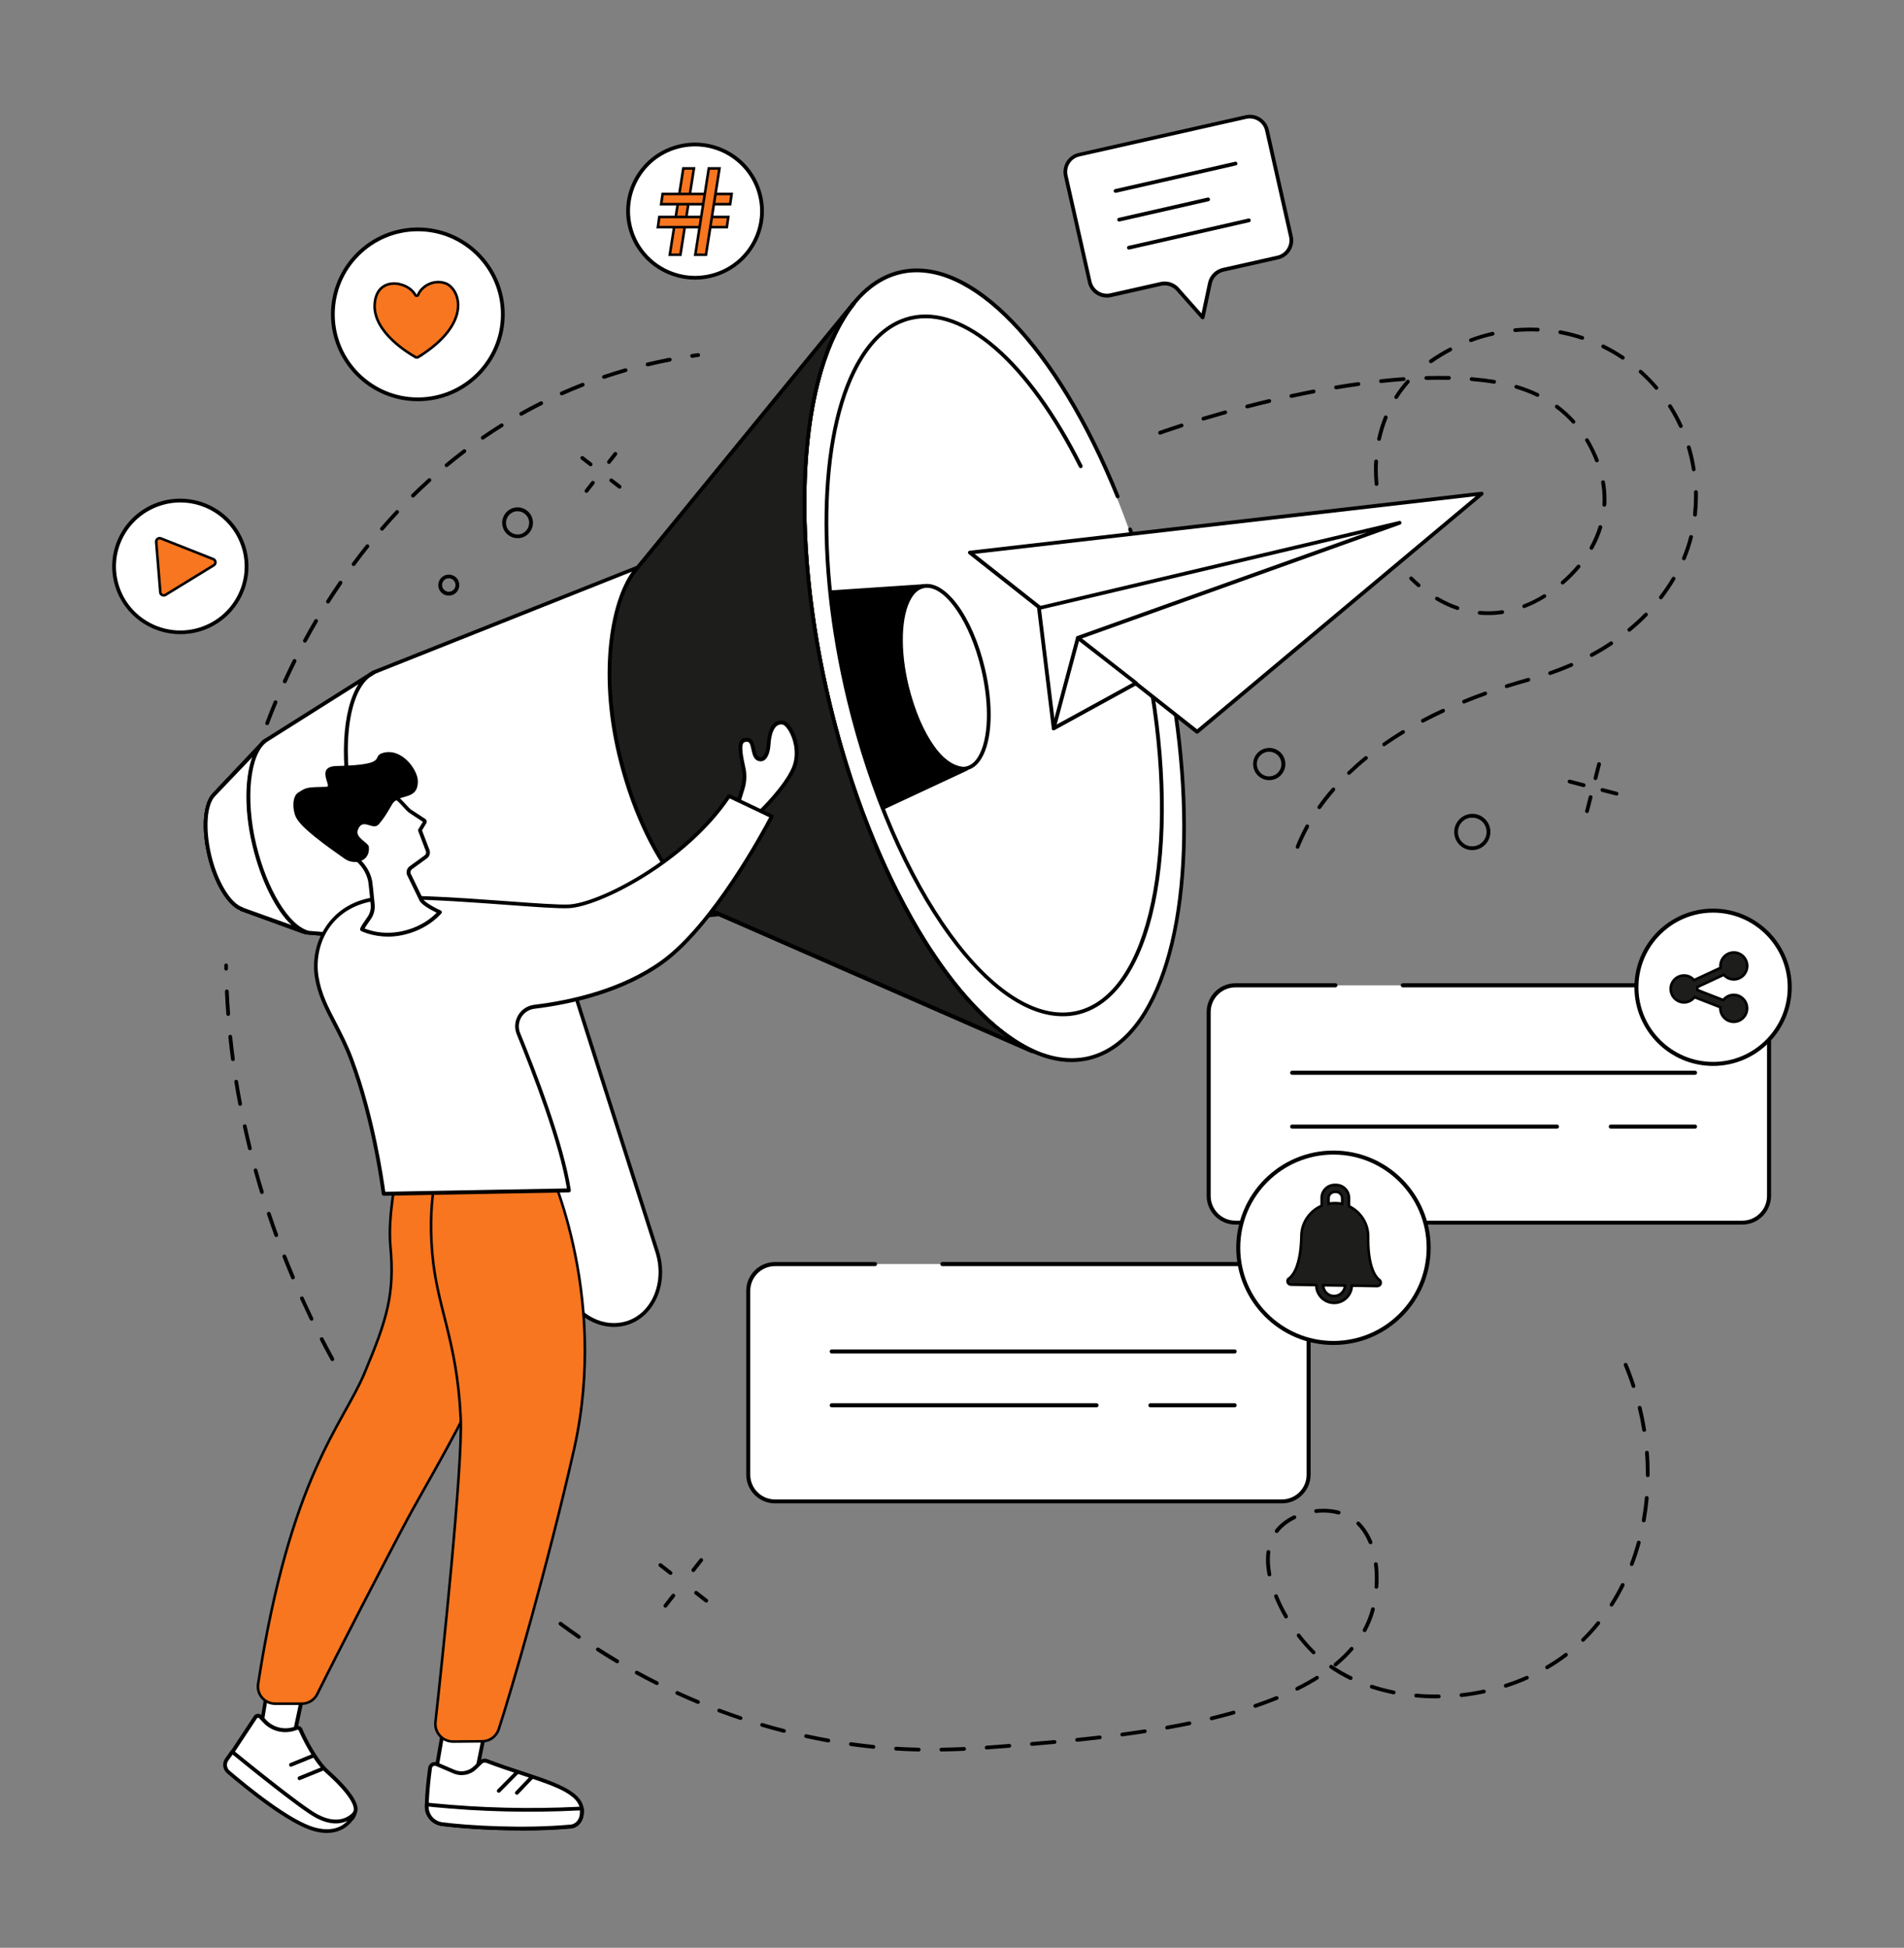 <?xml version="1.0" encoding="utf-8"?>
<!-- Generator: Adobe Illustrator 27.6.1, SVG Export Plug-In . SVG Version: 6.00 Build 0)  -->
<svg version="1.1" id="Illustration" xmlns="http://www.w3.org/2000/svg" xmlns:xlink="http://www.w3.org/1999/xlink" x="0px"
	 y="0px" viewBox="0 0 2226.9 2278.3" style="enable-background:new 0 0 2226.9 2278.3;" xml:space="preserve">
<rect x="0" y="0" width="2226.9" height="2278.3" fill="#808080" stroke="none"/>
<style type="text/css">
	.st0{fill:#FFFFFF;}
	.st1{fill:#1D1D1B;stroke:#000000;stroke-width:3;stroke-miterlimit:10;}
	.st2{fill:#1D1D1B;}
	.st3{fill:#F7761F;stroke:#000000;stroke-width:3;stroke-miterlimit:10;}
</style>
<g>
	<g>
		<path class="st0" d="M1444.9,1152.5h592.9c17.3,0,31.3,14,31.3,31.3v215.1c0,17.3-14,31.3-31.3,31.3h-592.9
			c-17.3,0-31.3-14-31.3-31.3v-215.1C1413.6,1166.5,1427.6,1152.5,1444.9,1152.5z"/>
		<path d="M2037.8,1432.4h-592.9c-18.5,0-33.6-15.1-33.6-33.6v-215.1c0-18.5,15.1-33.6,33.6-33.6h117c1.3,0,2.4,1.1,2.4,2.4
			s-1.1,2.4-2.4,2.4h-117c-15.9,0-28.9,13-28.9,28.9v215.1c0,15.9,13,28.9,28.9,28.9h592.9c15.9,0,28.9-13,28.9-28.9v-215.1
			c0-15.9-13-28.9-28.9-28.9h-397.1c-1.3,0-2.4-1.1-2.4-2.4s1.1-2.4,2.4-2.4h397.1c18.5,0,33.6,15.1,33.6,33.6v215.1
			C2071.4,1417.3,2056.3,1432.4,2037.8,1432.4z"/>
		<path d="M1982.5,1257.2h-471.2c-1.3,0-2.4-1.1-2.4-2.4s1.1-2.4,2.4-2.4h471.2c1.3,0,2.4,1.1,2.4,2.4S1983.8,1257.2,1982.5,1257.2z
			"/>
		<path d="M1982.5,1320.2H1884c-1.3,0-2.4-1.1-2.4-2.4s1.1-2.4,2.4-2.4h98.5c1.3,0,2.4,1.1,2.4,2.4S1983.8,1320.2,1982.5,1320.2z"/>
		<path d="M1821,1320.2h-309.7c-1.3,0-2.4-1.1-2.4-2.4s1.1-2.4,2.4-2.4H1821c1.3,0,2.4,1.1,2.4,2.4S1822.3,1320.2,1821,1320.2z"/>
	</g>
	<g>
		<g>
			<circle class="st0" cx="2004.8" cy="1155.7" r="89.7"/>
			<path d="M2003.6,1246.8c-50.7,0-92-41.3-92-92s41.3-92,92-92s92,41.3,92,92S2054.3,1246.8,2003.6,1246.8z M2003.6,1067.5
				c-48.1,0-87.3,39.2-87.3,87.3s39.2,87.3,87.3,87.3s87.3-39.2,87.3-87.3C2090.9,1106.7,2051.7,1067.5,2003.6,1067.5L2003.6,1067.5
				z"/>
		</g>
		<path class="st1" d="M2027.8,1163.7c-5,0-9.5,2.4-12.3,6.1l-30.3-11.8c0-0.4,0.1-0.8,0.1-1.2c0-0.8-0.1-1.5-0.2-2.2l31-14.4
			c2.9,3.3,7,5.4,11.7,5.4c8.6,0,15.7-7,15.7-15.7c0-8.7-7-15.8-15.6-15.8s-15.7,7-15.7,15.7c0,0.8,0.1,1.5,0.2,2.2l-31,14.4
			c-2.9-3.3-7-5.4-11.7-5.4c-8.6,0-15.7,7-15.7,15.7c0,8.7,7,15.8,15.6,15.8c5,0,9.5-2.4,12.3-6.1l30.3,11.8c0,0.4-0.1,0.8-0.1,1.2
			c0,8.7,7,15.8,15.6,15.8s15.7-7,15.7-15.7S2036.4,1163.7,2027.8,1163.7L2027.8,1163.7z"/>
	</g>
</g>
<g>
	<g>
		<g>
			<path class="st0" d="M733.7,1547.5c-31.1,10-65.9-11.5-77.5-48l-144.1-451.9l112.1-36.1l144.3,452.8
				c11.5,36.2-4.1,73.4-34.9,83.3L733.7,1547.5z"/>
			<path d="M718.1,1552.1c-9.1,0-18.3-2.3-27-6.7c-17.2-8.8-30.6-25.3-37-45.3L510,1048.2c-0.4-1.2,0.3-2.4,1.4-2.8l112.1-36.1
				c0.6-0.2,1.2-0.1,1.7,0.1c0.5,0.3,0.9,0.7,1.1,1.3l144.3,452.8c11.8,37.2-4.5,75.8-36.3,86.1l-0.7-2.1l0.7,2.1
				C729,1551.3,723.5,1552.1,718.1,1552.1L718.1,1552.1z M515,1048.9l143.4,449.8c6,18.8,18.7,34.4,34.8,42.7
				c12.9,6.7,27.1,8,39.9,3.9c29.6-9.5,44.6-45.7,33.5-80.5L623,1014.2L515,1048.9L515,1048.9z"/>
		</g>
		<path class="st0" d="M746.1,663.5L437.3,786.3l-128.5,81l-57.7,61.2l-0.4,0.5c-10.9,10.4-13.4,39.9-5.6,72.4
			c7.7,32.2,23.4,57.1,37.8,61.8h-0.5c0,0.1,75.1,27.5,75.1,27.5l150.1,12.6l333.6-34l364.8,159.6l2.7,0.7
			c-91.7-41.3-189.2-201.4-238.3-405.9c-49.1-204.3-34.8-390.7,28-468.8l0,0l-249,304.6l-3.2,3.9L746.1,663.5z"/>
		
			<ellipse transform="matrix(0.972 -0.233 0.233 0.972 -149.732 292.94)" class="st0" cx="1162.7" cy="779" rx="197.8" ry="472.7"/>
		<path d="M1253.3,1242.3c-47.4,0-99.9-36.7-150.3-105.6c-57.4-78.4-105.2-189.4-134.8-312.4c-44.8-186.5-38.2-364.6,16.7-453.9
			c18.2-29.6,40.8-47.8,67.1-54c41.3-9.8,87.9,10.9,134.8,59.9c45.5,47.6,87.8,117.9,122.4,203.5c0.5,1.1,0,2.4-1.2,2.9
			c-1.1,0.5-2.4,0-2.9-1.2c-70.7-175-172-279.8-252-260.8c-25.1,6-46.8,23.5-64.4,52c-54.3,88.3-60.6,265.1-16.1,450.5
			c56.9,237,179.2,414.6,280.9,414.6c6.5,0,13-0.7,19.3-2.2c25.1-6,46.8-23.5,64.4-52c54.3-88.3,60.6-265.1,16.1-450.5
			c-9.3-38.8-20.6-76.9-33.6-113.2c-0.4-1.2,0.2-2.4,1.3-2.8c1.1-0.4,2.4,0.2,2.8,1.3c13,36.4,24.3,74.7,33.7,113.6
			c44.8,186.5,38.2,364.6-16.7,453.9c-18.2,29.6-40.8,47.8-67.1,54C1267,1241.5,1260.2,1242.3,1253.3,1242.3L1253.3,1242.3z"/>
		<path d="M1242.8,1188.7c-41.9,0-88.5-32.5-133.1-93.4c-50.7-69.3-93-167.4-119.2-276.2c-39.6-164.9-33.8-322.4,14.8-401.3
			c16.1-26.2,36.1-42.3,59.5-47.9c62.7-14.8,139.8,52,201.2,174.5c0.5,1.1,0.1,2.4-1,3c-1.1,0.5-2.4,0.1-3-1
			c-60.5-120.6-135.7-186.6-196.3-172.2c-22.2,5.2-41.2,20.7-56.7,45.9c-48,78-53.5,234.2-14.2,398
			c53.5,222.8,172.4,386.2,265,364.3c84-19.9,119.3-187.7,82.3-390.4c-0.2-1.2,0.6-2.4,1.8-2.6c1.2-0.2,2.4,0.6,2.6,1.8
			c18,98.5,19.5,192.7,4.3,265.3c-15.5,73.9-47.4,120.1-89.9,130.2C1255,1188.1,1249,1188.8,1242.8,1188.7L1242.8,1188.7z"/>
		<g>
			
				<ellipse transform="matrix(0.972 -0.233 0.233 0.972 -154.592 279.779)" class="st0" cx="1104.6" cy="793" rx="45.8" ry="109.5"/>
			<path d="M1125.9,901.4c-25.1,0-54-41.2-67.6-98.1c-10.5-43.6-8.9-85.3,4.1-106.4c4.5-7.3,10-11.7,16.6-13.3
				c26.2-6.2,58.2,36.6,72.8,97.5c10.5,43.6,8.9,85.3-4.1,106.4c-4.5,7.3-10,11.7-16.6,13.3c-1.7,0.4-3.4,0.6-5.1,0.6H1125.9z
				 M1084.2,687.5c-1.4,0-2.8,0.2-4.2,0.5c-5.4,1.3-10,5.1-13.8,11.3c-12.3,20.1-13.7,60.5-3.5,103c13.8,57.5,44.1,99.8,67.5,94.2
				c5.4-1.3,10-5.1,13.8-11.3c12.3-20.1,13.7-60.5,3.5-103C1134.5,728.1,1106.9,687.5,1084.2,687.5L1084.2,687.5z"/>
		</g>
		<path d="M1208.7,1231.9c-0.2,0-0.4,0-0.6,0l-2.7-0.7c-0.1,0-0.2,0-0.3-0.1l-364.3-159.4l-333,33.9c-0.1,0-0.3,0-0.4,0L357.3,1093
			c-0.2,0-0.4,0-0.6-0.1l-75.1-27.4c-0.4-0.1-0.7-0.4-0.9-0.7c-14.9-6.2-30.2-31.6-37.7-62.8c-8-33.3-5.5-63.2,6.1-74.4l0.3-0.4
			l57.8-61.3c0.1-0.1,0.3-0.3,0.4-0.4l128.5-81c0.1,0,0.2-0.1,0.4-0.2l308.3-122.5l251.8-308.1c0.8-0.9,2.1-1.1,3.1-0.3
			c0.5,0.4,0.8,0.9,0.9,1.5c0,0.6,0,1.2-0.4,1.7c-64.4,80-75.5,267.6-27.6,466.9c23.8,99,59.4,190.1,103,263.6
			c42,70.8,89.6,120.8,134.1,140.9c1.1,0.5,1.6,1.7,1.2,2.8c-0.3,0.9-1.2,1.5-2.1,1.5L1208.7,1231.9z M841.2,1067.1
			c0.3,0,0.6,0,0.9,0.2l335.4,146.8c-84.7-60.4-166.2-210.3-209.3-389.8c-42.8-178.1-38.5-347.2,8.6-439.5l-229,280.1
			c-0.2,0.3-0.5,0.5-0.9,0.7L438.3,788.3l-128.1,80.8l-57.8,61.4c0,0-0.1,0.1-0.2,0.2c-10.5,9.9-12.5,38.8-5,70.3
			c7.3,30.3,22.6,55.7,36.3,60.2c0.4,0.1,0.7,0.4,1,0.7l73.5,26.8l149.6,12.6l333.4-34h0.2L841.2,1067.1z"/>
		<g>
			<path class="st2" d="M746.9,662.6L998.4,355l0,0c-62.8,78.2-77.1,264.6-28,468.8c49.1,204.5,146.7,364.6,238.3,405.9l-2.7-0.7
				l-364.2-159.4l-8.4-3.7c-42.3-18.7-87.1-91-109.1-183.5c-22.6-95-9.5-180.9,19.5-216.1L746.9,662.6L746.9,662.6z"/>
			<path d="M1208.7,1231.9c-0.2,0-0.4,0-0.6,0l-2.7-0.7c-0.1,0-0.2,0-0.3-0.1l-364.2-159.4l-8.4-3.7
				c-44.4-19.7-88.8-94.1-110.4-185.1c-23.5-98.8-7.7-184.5,19.9-218l3.2-3.7l251.4-307.6c0.8-0.9,2.1-1.1,3.1-0.3
				c0.5,0.4,0.8,0.9,0.9,1.5c0,0.6,0,1.2-0.4,1.7c-64.4,80-75.5,267.6-27.6,466.9c23.8,99,59.4,190.1,103,263.6
				c42,70.8,89.6,120.8,134.1,140.9c1.1,0.5,1.6,1.7,1.2,2.8c-0.3,0.9-1.2,1.5-2.1,1.5L1208.7,1231.9z M976.8,384.7L748.6,663.9l0,0
				l-3.1,3.7c-27,32.7-42.2,116.8-19,214.2c21.3,89.7,64.7,162.9,107.9,182l8.4,3.6l334.8,146.5c-84.7-60.4-166.2-210.3-209.3-389.8
				c-42.8-178.1-38.5-347.2,8.6-439.5L976.8,384.7z M746.9,662.5L746.9,662.5L746.9,662.5z"/>
		</g>
		<path d="M353.5,1091.5c-0.3,0-0.5,0-0.8-0.1l-71.1-25.9c-0.4-0.1-0.7-0.4-0.9-0.7c-14.9-6.2-30.2-31.6-37.7-62.8
			c-8-33.3-5.5-63.2,6.1-74.4l0.3-0.4l57.8-61.3c0.8-0.9,2.2-0.9,3.1,0c0.9,0.8,0.9,2.2,0,3.1l-58,61.6c0,0-0.1,0.1-0.2,0.2
			c-10.5,9.9-12.5,38.8-5,70.3c7.3,30.3,22.6,55.7,36.3,60.2c0.4,0.1,0.7,0.4,1,0.7l69.7,25.4c1.1,0.4,1.7,1.7,1.3,2.8
			c-0.3,0.9-1.2,1.5-2.1,1.5L353.5,1091.5z"/>
		<g>
			<path class="st0" d="M358.3,1090.5c-23.3-7.6-48.2-49.5-60.8-102c-13.4-55.6-6.8-108.1,13.3-122.4l-59.7,62.4l-0.4,0.5
				c-10.9,10.4-13.4,39.9-5.6,72.4c7.7,32.2,23.4,57.1,37.8,61.8h-0.5C282.4,1063.3,358.3,1090.5,358.3,1090.5z"/>
			<path d="M358.3,1092.7c-0.2,0-0.5,0-0.7-0.1c-0.6-0.2-1.1-0.4-1.7-0.6l-74.3-26.6c-0.4-0.1-0.7-0.4-0.9-0.7
				c-14.9-6.2-30.2-31.6-37.7-62.8c-8-33.3-5.5-63.2,6.1-74.4l0.3-0.4l52.4-54.8c2.3-3.3,4.9-6,7.7-8c0.9-0.7,2.2-0.5,3,0.4
				c0.7,0.9,0.7,2.2,0,3l-7.2,7.6c-13.9,20.4-16.7,66.4-5.5,112.8c12.2,50.6,35.7,91.2,57.8,99.8l1.6,0.6c1.1,0.4,1.7,1.7,1.3,2.8
				c-0.3,0.9-1.2,1.5-2.1,1.5L358.3,1092.7z M284.5,1061.8l56.4,20.2c-18.4-17.3-35.8-52-45.6-92.9c-9.6-40-9.2-78.8-0.3-103.3
				l-42.6,44.6c0,0-0.1,0.1-0.2,0.2c-10.5,9.9-12.5,38.8-5,70.3c7.3,30.3,22.6,55.7,36.3,60.2c0.4,0.1,0.7,0.4,1,0.6V1061.8z"/>
		</g>
		<g>
			<path class="st0" d="M502.2,1102.9l6.4,0.3c-34.9-1.3-75-64.5-94.4-145.1c-19.8-82.3-9-156.9,23.1-171.8L433,789l-121.8,76.9
				c-20.3,13.9-27.1,66.7-13.7,122.7c13,54,39.6,96.7,63.4,102.4L502.2,1102.9L502.2,1102.9z"/>
			<path d="M508.6,1105.4L508.6,1105.4c-0.2,0-0.3,0-0.5,0l-5.9-0.3l0,0L361,1093.2c-0.1,0-0.2,0-0.3,0c-25-6.1-51.8-48.8-65-104.1
				c-13.5-56.3-7.3-110.1,14.6-125l119.4-75.4c2.2-1.8,4.6-3.3,7-4.4c1.1-0.5,2.3,0,2.9,0.9c0.6,1,0.2,2.3-0.8,2.9l-6.9,4.4
				c-26.1,21.5-33,90.7-15.2,165c19.3,80.2,58.7,141.7,91.9,143.4h0.5c1.2,0,2.2,1.1,2.1,2.3c0,1.2-1,2.1-2.2,2.1L508.6,1105.4z
				 M361.3,1088.8l128.6,10.9c-30.4-17.3-61.2-71.6-77.8-141.1c-15.8-65.9-12.1-128.2,7.1-158.3l-106.8,67.4
				c-20,13.7-25.6,66.6-12.7,120.3C312.4,1040.7,338.2,1083,361.3,1088.8L361.3,1088.8z"/>
		</g>
		<g>
			<path d="M1079.4,685.8c-24.6,5.8-34.2,58.5-19,117c25.4,98.1,65.1,97.1,69.9,96.6c0,0,0.1,0.1,0,0.1l-96.2,44.9
				c-15.4-39-28.8-81.4-39.6-126.3c-10.3-43-17.4-85.1-21.5-125.2l106.5-7.1H1079.4z"/>
			<path d="M1034,946.5c-0.3,0-0.6,0-0.8-0.2c-0.6-0.2-1-0.7-1.2-1.2c-15.8-40-29.1-82.5-39.7-126.6
				c-10.1-42.2-17.4-84.4-21.6-125.5c0-0.6,0.1-1.2,0.5-1.7s0.9-0.7,1.5-0.8l106.5-7.1c1.1-0.1,2.2,0.7,2.3,1.9
				c0.2,1.1-0.6,2.2-1.7,2.5c-5.6,1.3-10.4,5.3-14.4,11.9c-12.4,20.5-13.6,61.6-3,102.4c25,96.5,63.2,95.4,67.5,94.9
				c1.1-0.1,2.1,0.6,2.4,1.7c0.3,1-0.3,2.2-1.2,2.7l-96.2,44.9C1034.6,946.4,1034.3,946.5,1034,946.5L1034,946.5z M975.3,694.8
				c4.2,40.2,11.4,81.4,21.3,122.7c10.3,43,23.3,84.7,38.6,123.8l87-40.5c-14.5-3.4-43.9-20.1-64-97.5c-11-42.4-9.6-83.9,3.5-105.7
				c2.2-3.6,4.6-6.6,7.3-8.9L975.3,694.8L975.3,694.8z"/>
		</g>
	</g>
	<g>
		<g>
			<g>
				<g>
					<polygon class="st0" points="315.6,1958.1 303.3,2033.6 342.4,2037.7 357.5,1966.8 					"/>
					<path d="M342.4,2039.9h-0.2l-39.1-4.1c-0.6,0-1.2-0.4-1.5-0.9c-0.4-0.5-0.5-1.1-0.4-1.7l12.3-75.5c0-0.6,0.4-1.1,0.9-1.5
						c0.5-0.3,1.1-0.5,1.7-0.3l41.9,8.7c0.6,0.1,1.1,0.5,1.4,1s0.4,1.1,0.3,1.7l-15.1,70.9C344.4,2039.2,343.5,2040,342.4,2039.9
						L342.4,2039.9z M305.8,2031.6l34.8,3.7l14.2-66.8l-37.5-7.8l-11.6,70.9L305.8,2031.6z"/>
				</g>
				<g>
					<g>
						<path class="st0" d="M346.5,2021.3c-12.7,5.3-27.4,2.2-36.8-7.9l-5-5.3c-1.7-1.8-4.7-1.6-6.1,0.5l-27.1,41
							c-4.9,6.7-4,16.8,2,22.6c7.9,7.5,19.8,17.5,34.3,25.5c27.2,15.1,51,47.7,78.6,39.4s26.1-9.6,29.2-18.4s-10.4-26.6-32.7-46.5
							c-13.6-12.1-27-38.6-31.3-48.9c-0.8-2-3.1-2.9-5.1-2.1V2021.3z"/>
						<path d="M377.6,2140.7c-16.3,0-31.4-11.9-46.1-23.5c-8-6.3-16.2-12.8-24.7-17.5c-14.8-8.2-27.1-18.6-34.7-25.9
							c-6.8-6.4-7.8-17.8-2.3-25.5l27-40.9c1-1.6,2.7-2.6,4.6-2.7c1.9-0.2,3.7,0.5,5,1.9l5,5.3c8.8,9.3,22.6,12.2,34.3,7.3
							c1.5-0.6,3.2-0.6,4.7,0s2.7,1.8,3.3,3.3c4.4,10.7,17.8,36.6,30.7,48.1c14.3,12.8,37.7,36.1,33.3,48.9
							c-0.2,0.6-0.4,1.2-0.6,1.7c-2.7,8.3-4.2,10.3-30,18.1C383.9,2140.3,380.7,2140.7,377.6,2140.7L377.6,2140.7z M301.9,2009.2
							h-0.1c-0.3,0-0.9,0.2-1.3,0.8l-27.1,41c-4.3,6-3.5,14.8,1.7,19.7c7.5,7.1,19.4,17.2,33.8,25.2c8.8,4.8,17.2,11.5,25.3,17.9
							c17.4,13.7,33.8,26.7,51.6,21.3c24.5-7.4,25-8.7,27.1-15.2c0.2-0.6,0.4-1.2,0.6-1.8c2-5.7-5.4-20.3-32.1-44.1
							c-14.6-13-28.2-40.9-31.9-49.7c-0.2-0.4-0.5-0.7-0.9-0.9c-0.4-0.2-0.9-0.2-1.3,0c-13.5,5.6-29.3,2.3-39.3-8.4l-5-5.3
							c-0.4-0.4-0.9-0.5-1.2-0.5H301.9z M346.5,2021.3L346.5,2021.3L346.5,2021.3z"/>
					</g>
					<path d="M340.3,2066.5c-0.9,0-1.7-0.5-2-1.4c-0.5-1.1,0-2.4,1.2-2.9l25.6-10.4c1.1-0.5,2.4,0,2.9,1.2c0.5,1.1,0,2.4-1.2,2.9
						l-25.6,10.4C340.9,2066.4,340.6,2066.5,340.3,2066.5L340.3,2066.5z"/>
					<path d="M350.3,2082.2c-0.9,0-1.7-0.5-2-1.4c-0.5-1.1,0-2.4,1.2-2.9l27.2-11.1c1.1-0.5,2.4,0,2.9,1.2c0.5,1.1,0,2.4-1.2,2.9
						l-27.2,11.1C350.9,2082.1,350.6,2082.2,350.3,2082.2L350.3,2082.2z"/>
					<g>
						<path class="st0" d="M414.8,2120.9c0,0-14.1,19.8-44.9,3.1c-20.5-11.1-98.2-74.8-98.2-74.8l-6.4,9c-3.3,4.6-2.5,10.9,1.8,14.5
							c19.3,16.5,71,59.1,100.7,67.1C404.8,2149.7,414.8,2120.9,414.8,2120.9L414.8,2120.9z"/>
						<path d="M382.4,2144c-4.5,0-9.5-0.6-15.2-2.2c-29.9-8-81-49.9-101.6-67.5c-5.1-4.4-6.1-12.1-2.2-17.5l6.4-9
							c0.4-0.5,0.9-0.8,1.5-0.9c0.6,0,1.2,0,1.7,0.5c0.8,0.6,77.8,63.7,97.9,74.6c28.8,15.6,41.9-2.3,42-2.4
							c0.6-0.9,1.8-1.2,2.8-0.7s1.4,1.6,1.1,2.7c0,0.3-8.1,22.4-34.5,22.4H382.4z M272.1,2052.3l-5.1,7.1c-2.6,3.6-1.9,8.7,1.4,11.6
							c20.4,17.4,70.9,58.8,99.9,66.6c20.3,5.5,31.9-1.1,38.1-7.7c-7.8,3.7-20.3,5.4-37.6-4C349.8,2115.6,284.2,2062.2,272.1,2052.3
							L272.1,2052.3z"/>
					</g>
				</g>
			</g>
			<g>
				<g>
					<polygon class="st0" points="527.4,1970.9 509.5,2075.1 552.8,2096.1 575.8,1982.7 					"/>
					<path d="M552.8,2098.3c-0.3,0-0.7,0-1-0.2l-43.3-21c-0.9-0.4-1.4-1.4-1.2-2.4l17.9-104.2c0.1-0.6,0.5-1.1,1-1.5
						c0.5-0.3,1.1-0.4,1.7-0.3l48.4,11.8c1.2,0.3,1.9,1.4,1.6,2.6l-23,113.5c-0.1,0.7-0.6,1.2-1.2,1.5c-0.3,0.2-0.6,0.2-1,0.2H552.8
						z M512,2073.8l39.2,19l22-108.6l-44.1-10.7l-17.2,100.3H512z"/>
				</g>
				<g>
					<g>
						<path class="st0" d="M503,2068c-1.4,10-3.7,28.5-3.8,45c-0.1,10.4,7.6,19.2,17.9,20.5c29,3.7,94.7,7.8,150.7,2.7
							c3.8-0.4,10.6-3.2,12.5-12.8c6.3-32.4-49.6-40.3-110.9-63.8c-2.4-0.9-5.1-0.4-7,1.4l-6.6,6.4c-6.6,6.5-16.4,8.3-24.9,4.6
							l-20.1-8.6c-3.4-1.5-7.3,0.7-7.8,4.4V2068z"/>
						<path d="M609.4,2141c-37.6,0-72.8-2.6-92.7-5.2c-11.4-1.5-19.9-11.3-19.8-22.7c0.2-16.8,2.5-35.6,3.9-45.3
							c0.3-2.5,1.8-4.6,3.9-5.8c2.1-1.2,4.7-1.3,6.9-0.4l20.1,8.6c7.7,3.3,16.5,1.6,22.5-4.2l6.6-6.4c2.4-2.4,6.1-3.1,9.3-1.9
							c14.3,5.5,28.1,10,41.4,14.4c42.5,14.1,76.1,25.2,70.9,51.9c-2,10-9,14.1-14.5,14.6C648.9,2140.3,628.8,2141,609.4,2141z
							 M508.6,2065.4c-0.6,0-1.1,0.1-1.7,0.4c-1,0.5-1.6,1.5-1.7,2.6c-1.3,9.6-3.6,28.2-3.8,44.8c-0.1,9.2,6.8,17.1,16,18.3
							c30,3.9,94.7,7.8,150.2,2.7c1.4-0.1,8.6-1.3,10.5-11c4.5-22.9-25.9-32.9-67.9-46.8c-13.3-4.4-27.2-9-41.6-14.5
							c-1.6-0.6-3.4-0.2-4.6,0.9l-6.6,6.4c-7.3,7.1-18,9.1-27.3,5.1l-20.1-8.6c-0.4-0.2-0.9-0.3-1.3-0.3H508.6z M503,2068.1
							L503,2068.1L503,2068.1z"/>
					</g>
					<g>
						<path class="st0" d="M499.2,2110.6c0,0,0,1.7,0,2.5c-0.1,10.4,7.6,19.2,17.9,20.5c29,3.7,94.7,7.8,150.7,2.7
							c3.8-0.4,10.6-3.2,12.5-12.8c0.6-3,0.2-8.3,0.2-8.3l-4,0.2c-56.6,2.8-113.3,1.4-169.7-4.1l-7.6-0.8L499.2,2110.6z"/>
						<path d="M609.4,2141c-37.6,0-72.8-2.6-92.7-5.2c-11.4-1.5-19.9-11.3-19.8-22.7v-2.5c0-0.6,0.3-1.2,0.8-1.6
							c0.5-0.4,1.1-0.6,1.7-0.5l7.6,0.8c56.1,5.5,113.1,6.9,169.4,4.1l4-0.2c1.2,0,2.2,0.9,2.3,2.1c0,0.2,0.4,5.7-0.3,8.9
							c-2,10-9,14.1-14.5,14.6c-19,1.7-39.1,2.4-58.5,2.4V2141z M501.3,2113.1L501.3,2113.1c-0.1,9.3,6.8,17.2,16,18.4
							c30,3.9,94.7,7.8,150.2,2.7c1.4-0.1,8.6-1.3,10.5-11c0.3-1.5,0.3-3.7,0.3-5.5h-1.7c-56.5,2.9-113.7,1.5-170-4L501.3,2113.1
							L501.3,2113.1z"/>
					</g>
					<path d="M583.4,2096.9c-0.6,0-1.1-0.2-1.6-0.6c-0.9-0.9-0.9-2.3,0-3.1l21.5-21.7c0.9-0.9,2.3-0.9,3.1,0c0.9,0.9,0.9,2.3,0,3.1
						l-21.5,21.7c-0.4,0.4-1,0.7-1.6,0.7L583.4,2096.9z"/>
					<path d="M604.5,2099.2c-0.5,0-1.1-0.2-1.5-0.6c-0.9-0.8-0.9-2.2,0-3.1l17.2-18c0.8-0.9,2.2-0.9,3.1,0c0.9,0.8,0.9,2.2,0,3.1
						l-17.2,18c-0.4,0.5-1,0.7-1.6,0.7V2099.2z"/>
				</g>
			</g>
			<g>
				<path class="st3" d="M462.6,1372.4c1.3,5.7-9.2,49.9-6,84.9c5.2,56-3.7,85.4-30.2,148.6c-25.6,61.3-86.8,119.9-124.5,363.7
					c-1.9,12.2,7.6,23.2,19.9,23.2H353c7.7,0,14.7-4.4,18.1-11.3c20-40.7,82-160.9,106.2-206c28.5-53,109.9-185.7,113.9-248.9
					c3.8-59.6-1.4-144.6-2-154.1c0-0.5-0.4-0.9-1-0.9l-125.8,0.8L462.6,1372.4z"/>
				<path class="st3" d="M637.7,1356.1c0,0,75.7,153.1,33.7,339.2c-30.4,134.6-74,284.7-88.1,327.4c-2.8,8.4-10.5,14.1-19.3,14.1
					l-34.1,0.3c-12.3,0-21.9-10.6-20.6-22.8c7.9-70.9,32.2-300.6,29.5-356c-4.3-91.3-27.9-128.7-33.3-193
					c-5.9-70,9.3-106.4,9.3-106.4L637.7,1356.1L637.7,1356.1z"/>
			</g>
		</g>
		<g>
			<g>
				<path class="st0" d="M861.8,943.8l6.7-21.7c2.4-7.8,2.8-16,1.1-24c-2.8-13.3-6.8-30.3,0.7-32.4c15.4-4.3,6.4,21.8,19.2,22.5
					c6.7,0.3,9-10.9,9.4-17c1.3-21.1,8.9-27.6,17.1-25.8c8.2,1.8,22.9,30.2,11.7,54.6c-11.1,24.3-43,53.9-43,53.9L861.8,943.8z"/>
				<path d="M884.7,956.1c-0.3,0-0.6,0-0.9-0.2l-22.9-10.1c-1-0.5-1.6-1.6-1.2-2.7l6.7-21.7c2.3-7.4,2.6-15.3,1-22.9l-0.3-1.3
					c-3.1-14.6-6.7-31.1,2.6-33.7c3.3-0.9,5.9-0.7,8,0.6c3.6,2.2,4.6,7,5.6,11.6c1.4,6.8,2.5,10,6.4,10.2c4.4,0.2,6.7-9,7.1-14.9
					c0.8-12.9,3.9-21.6,9.3-25.7c3-2.3,6.6-3,10.4-2.2c3.8,0.8,8.1,5.4,11.6,12.4c5.7,11.3,9.1,29.2,1.7,45.3
					c-11.2,24.4-42.2,53.3-43.5,54.6c-0.4,0.4-1,0.6-1.5,0.6L884.7,956.1z M864.5,942.6l19.8,8.7c5.6-5.3,31.7-31,41.4-52.2
					c6.7-14.7,3.6-31-1.7-41.5c-3.2-6.3-6.6-9.6-8.5-10c-2.6-0.6-4.9,0-6.8,1.4c-3,2.3-6.7,8-7.6,22.4c-0.5,9-4,19.4-11.7,19.1
					c-7.7-0.4-9.2-7.8-10.5-13.7c-0.8-3.7-1.5-7.5-3.5-8.7c-1-0.6-2.5-0.7-4.5,0c-5.2,1.5-1.6,18.4,0.6,28.5l0.3,1.3
					c1.8,8.3,1.4,17-1.1,25.1l-6.1,19.8L864.5,942.6z"/>
			</g>
			<g>
				<path class="st0" d="M902.7,954.9c0,0-63.1,123.2-127.6,170.1c-48.4,35.2-110.5,47.8-150.1,52.5c-15.1,1.8-24.3,17.5-18.6,31.5
					c18.1,44.2,51,129.4,59.1,183.2l-216.9,4c0,0-10-83.1-37.8-157.2c-15.1-40.3-35.2-62.6-40.5-96.7c-6.1-38.9,16-79.9,61.1-89.6
					c45.2-9.7,199.9,9,233.7,7.4c33.9-1.6,135.9-51.5,187.5-129L902.7,954.9L902.7,954.9z"/>
				<path d="M448.7,1398.5c-1.1,0-2.1-0.8-2.2-1.9c-0.1-0.8-10.3-83.7-37.7-156.7c-6.1-16.3-12.9-29.4-19.5-42
					c-9.6-18.5-17.9-34.5-21.1-55.1c-5.8-36.9,14.3-81.7,62.8-92.1c29.2-6.3,102.7-0.9,161.7,3.4c32.4,2.4,60.4,4.4,72.4,3.9
					c35.6-1.7,135.7-52.9,185.7-128c0.6-0.9,1.8-1.2,2.8-0.8l50,23.8c0.5,0.3,1,0.7,1.1,1.3c0.2,0.6,0.1,1.2-0.1,1.7
					c-0.6,1.2-64.1,124.2-128.3,170.9c-47.4,34.4-108.3,47.8-151.1,53c-6.5,0.8-12.2,4.5-15.5,10.1s-3.8,12.3-1.3,18.4
					c18.7,45.6,51.2,130,59.2,183.7c0,0.6,0,1.3-0.5,1.8c-0.4,0.5-1,0.8-1.6,0.8l-216.9,4l0,0L448.7,1398.5z M471.8,1052.2
					c-16.6,0-30.6,0.8-39.9,2.8c-46.4,10-65,51.4-59.4,87.1c3.1,19.8,11.2,35.5,20.7,53.7c6.3,12.2,13.5,26,19.7,42.5
					c25.2,67.2,35.9,142.6,37.7,155.7l212.4-3.9c-8.6-53.3-40.3-135.5-58.6-180.2c-3-7.3-2.4-15.4,1.6-22.3s10.9-11.3,18.8-12.3
					c42.3-5.1,102.4-18.3,149-52.1c58.8-42.7,117.4-151.1,125.9-167.3l-46.3-22c-51.1,75.4-152,126.7-188.1,128.4
					c-12.3,0.6-40.4-1.5-73-3.9c-39.7-2.9-85.9-6.3-120.6-6.3L471.8,1052.2z"/>
			</g>
		</g>
		<g>
			<g>
				<path class="st0" d="M492.2,1051.7l-14.2-29.1c-0.9-2.8,0-5.8,2.4-7.6l17.6-12.8c2.2-1.7,3.1-4.6,2.1-7.3l-9-23.8l5.6-9.2
					c0.4-0.7,0.2-1.7-0.5-2.1l-16.8-11c-5.7-4.3-13.8-16.5-16.8-14.5c0,0-71.9,13.6-64.5,49.5c1.1,5.2,4.2,9.8,8.4,13l8.8,6.7
					c8.9,6.7,15.4,16.4,17.6,27.3c0.5,2.3,2,17.4,2.9,27.4c0.6,5.7-1,11.3-4.2,16c-4.1,5.8-9.1,13.2-7.9,13.2c0,0,9.5,4.6,23.1,5.8
					c24.3,2.2,51.4-7.8,67.6-26.1c0,0-20.5-9.2-22.1-15.2L492.2,1051.7z"/>
				<path d="M453.3,1095.5c-2.3,0-4.5,0-6.7-0.3c-13.9-1.2-23.5-5.8-23.9-6c-0.5-0.2-0.9-0.6-1.2-1.1c-0.7-1.4-1.1-2.2,8.2-15.4
					c3-4.2,4.4-9.4,3.9-14.5c-1.5-15.6-2.6-25.5-2.9-27.1c-2-10.1-8-19.3-16.7-26l-8.8-6.7c-4.8-3.6-8-8.7-9.2-14.3
					c-1.5-7.3,0-14.2,4.2-20.6c14.5-21.6,57.1-30.5,61.7-31.4c3.3-1.6,7.2,2.7,12.1,8.1c2.4,2.6,4.8,5.3,6.8,6.8l16.6,10.9
					c1.7,1.1,2.2,3.4,1.2,5.1l-5,8.3l8.7,22.8c1.3,3.5,0.2,7.6-2.8,9.8l-17.6,12.8c-1.5,1.1-2.2,3.1-1.6,5l14.1,29
					c0,0.1,0.1,0.2,0.1,0.4c0.9,3.1,11.5,9.6,20.9,13.8c0.6,0.3,1.1,0.9,1.3,1.6c0.2,0.7,0,1.4-0.5,1.9
					c-14.8,16.7-39.3,27.2-62.7,27.2L453.3,1095.5z M426.3,1086c3.2,1.3,10.9,4,20.7,4.8c23,2,48.2-7.2,63.7-23.2
					c-6.2-3-18.7-9.6-20.5-15.1l-14.1-29c0,0,0-0.2-0.1-0.3c-1.2-3.7,0-7.7,3.2-10l17.6-12.8c1.4-1.1,2-3,1.3-4.7l-9-23.8
					c-0.2-0.6-0.2-1.4,0.2-1.9l5.3-8.7l-16.2-10.7c-2.5-1.9-5-4.7-7.5-7.5c-2.2-2.4-5.8-6.4-7.2-6.9c-0.1,0-0.3,0-0.4,0.1
					c-0.5,0-45.2,8.8-59.2,29.6c-3.7,5.5-4.8,11.1-3.6,17.3c0.9,4.5,3.6,8.7,7.5,11.7l8.8,6.7c9.6,7.4,16.2,17.5,18.4,28.6
					c0.4,1.8,1.4,11.1,3,27.6c0.6,6.2-1,12.4-4.6,17.5c-4.3,6.1-6.2,9.1-7.1,10.6L426.3,1086z M463.8,936.1L463.8,936.1L463.8,936.1
					z"/>
			</g>
			<path d="M448.5,880.5c-16.1,4.1,9,14.1-54.8,15.5c-25.4,0.6-5,24.1-11.6,24.3c-24.3,0.6-23.5,0.6-33.5,6.9
				c-6.6,4.2-7,19-2.5,28.6c6,12.6,34.8,33.1,57,48.7c11.4,8,30.2,3.3,28.3-14c-0.5-4.8-16-10.6-13-19.3c5.5-16,17.6,1.2,24.7-7.1
				c6.8-8,9.2-12.5,15.6-23.4c7.8-13.2,30.6-3.5,30-27.5C488.4,900.7,470.5,874.9,448.5,880.5z"/>
		</g>
	</g>
</g>
<g>
	<g>
		<polygon class="st0" points="1134.3,646.4 1400.1,856 1733,577.4 		"/>
		<path d="M1400.1,858.2c-0.5,0-1-0.2-1.4-0.5L1133,648.1c-0.7-0.6-1-1.5-0.8-2.3c0.2-0.9,1-1.5,1.9-1.6l598.6-69
			c0.9-0.1,1.9,0.4,2.3,1.3c0.4,0.9,0.1,1.9-0.6,2.6l-332.9,278.6C1401.1,858,1400.6,858.2,1400.1,858.2z M1140,647.9l260.1,205.2
			L1726,580.4L1140,647.9z"/>
	</g>
	<g>
		<polygon class="st0" points="1232.4,852 1215.3,711.2 1637.1,611.4 1260.7,746.1 1328.8,799.1 		"/>
		<path d="M1232.4,854.2c-0.3,0-0.7,0-1-0.2c-0.7-0.3-1.1-1-1.2-1.7L1213,711.6c-0.1-1.1,0.6-2.2,1.7-2.4l421.8-99.8
			c1.1-0.3,2.3,0.4,2.6,1.5c0.3,1.1-0.3,2.3-1.4,2.7l-372.6,133.3l65,50.5c0.6,0.5,0.9,1.2,0.8,1.9c0,0.7-0.5,1.4-1.1,1.8
			l-96.4,52.9C1233.1,854.2,1232.7,854.3,1232.4,854.2L1232.4,854.2z M1217.6,712.9l16.6,135.5l90.6-49.7l-65.5-50.9
			c-0.6-0.5-1-1.3-0.8-2.1c0.1-0.8,0.7-1.5,1.4-1.7l339-121.3L1217.6,712.9z"/>
	</g>
	<path d="M1232.4,854.2c-0.2,0-0.4,0-0.6,0c-1.2-0.3-1.9-1.5-1.6-2.7l28.3-105.8c0.3-1.2,1.5-1.9,2.7-1.6c1.2,0.3,1.9,1.5,1.6,2.7
		l-28.3,105.8C1234.2,853.6,1233.3,854.2,1232.4,854.2z"/>
</g>
<g>
	<g>
		<path d="M312.5,848.2c-0.3,0-0.5,0-0.8-0.1c-1.1-0.4-1.7-1.7-1.3-2.9c3.1-8.2,6.4-16.5,9.8-24.7c0.5-1.1,1.8-1.7,2.9-1.2
			s1.7,1.8,1.2,2.9c-3.4,8.1-6.7,16.4-9.8,24.6c-0.3,0.9-1.2,1.4-2.1,1.4H312.5z M333,799.2c-0.3,0-0.6,0-0.9-0.2
			c-1.1-0.5-1.6-1.8-1.1-2.9c3.7-8,7.5-16.1,11.5-24c0.5-1.1,1.9-1.5,3-1s1.5,1.9,1,3c-3.9,7.9-7.8,15.9-11.4,23.9
			c-0.4,0.8-1.2,1.3-2,1.3L333,799.2z M356.7,751.7c-0.4,0-0.7,0-1.1-0.3c-1.1-0.6-1.5-1.9-0.9-3c4.2-7.8,8.6-15.6,13.1-23.2
			c0.6-1.1,2-1.4,3-0.8c1.1,0.6,1.4,2,0.8,3c-4.4,7.6-8.8,15.3-13,23.1C358.2,751.2,357.4,751.7,356.7,751.7L356.7,751.7z
			 M383.6,705.9c-0.4,0-0.8-0.1-1.2-0.3c-1-0.7-1.3-2-0.7-3.1c4.8-7.5,9.7-15,14.7-22.2c0.7-1,2.1-1.3,3.1-0.6s1.3,2.1,0.6,3.1
			c-4.9,7.2-9.8,14.6-14.6,22.1C385.1,705.6,384.4,705.9,383.6,705.9L383.6,705.9z M413.6,662.1c-0.5,0-0.9-0.1-1.3-0.4
			c-1-0.7-1.2-2.1-0.5-3.1c5.3-7.2,10.8-14.3,16.2-21.1c0.8-1,2.2-1.1,3.1-0.3c1,0.8,1.1,2.2,0.3,3.1c-5.4,6.8-10.9,13.9-16.1,21
			c-0.4,0.6-1.1,0.9-1.8,0.9L413.6,662.1z M446.7,620.7c-0.5,0-1-0.2-1.4-0.5c-0.9-0.8-1-2.2-0.2-3.1c5.8-6.7,11.8-13.4,17.8-19.8
			c0.8-0.9,2.2-0.9,3.1-0.1s0.9,2.2,0.1,3.1c-6,6.4-11.9,13-17.7,19.7C448,620.5,447.3,620.8,446.7,620.7L446.7,620.7z M483,582
			c-0.6,0-1.1-0.2-1.6-0.7c-0.9-0.9-0.8-2.3,0-3.1c6.3-6.2,12.8-12.4,19.4-18.3c0.9-0.8,2.3-0.7,3.1,0.2c0.8,0.9,0.8,2.3-0.2,3.1
			c-6.5,5.9-12.9,12-19.2,18.2c-0.4,0.4-1,0.6-1.6,0.6H483z M522.3,546.4c-0.6,0-1.3-0.3-1.7-0.8c-0.8-0.9-0.7-2.3,0.3-3.1
			c6.8-5.7,13.8-11.2,20.9-16.6c1-0.7,2.4-0.5,3.1,0.4c0.7,1,0.5,2.4-0.4,3.1c-7,5.3-13.9,10.8-20.7,16.4
			C523.4,546.1,522.9,546.3,522.3,546.4L522.3,546.4z M564.6,514.3c-0.7,0-1.4-0.3-1.8-1c-0.7-1-0.4-2.4,0.6-3.1
			c7.3-5,14.8-10,22.3-14.6c1-0.6,2.4-0.3,3,0.7c0.6,1,0.3,2.4-0.7,3c-7.4,4.6-14.8,9.5-22.1,14.5c-0.4,0.3-0.8,0.4-1.3,0.4V514.3z
			 M609.6,486.2c-0.8,0-1.5-0.4-1.9-1.1c-0.6-1.1-0.2-2.4,0.8-3c7.7-4.3,15.6-8.6,23.5-12.5c1.1-0.5,2.4-0.1,3,1
			c0.5,1.1,0.1,2.4-1,3c-7.8,3.9-15.7,8.1-23.3,12.4C610.4,486.2,610,486.3,609.6,486.2L609.6,486.2z M657,462.4
			c-0.8,0-1.7-0.5-2-1.3c-0.5-1.1,0-2.4,1.1-2.9c8.1-3.6,16.3-7,24.6-10.3c1.1-0.4,2.4,0.1,2.9,1.3c0.4,1.1-0.1,2.4-1.3,2.9
			c-8.2,3.2-16.4,6.6-24.4,10.2c-0.3,0.1-0.6,0.2-0.9,0.2L657,462.4z M706.4,443.1c-0.9,0-1.8-0.6-2.1-1.5c-0.4-1.2,0.2-2.4,1.4-2.8
			c8.4-2.8,16.9-5.5,25.4-7.9c1.2-0.3,2.4,0.3,2.7,1.5s-0.3,2.4-1.5,2.7c-8.4,2.4-16.9,5.1-25.2,7.9
			C706.9,443,706.6,443.1,706.4,443.1L706.4,443.1z M757.4,428.5c-1,0-1.9-0.7-2.1-1.7c-0.3-1.2,0.4-2.4,1.6-2.7
			c8.6-2,17.3-3.9,26-5.6c1.2-0.2,2.4,0.6,2.6,1.8c0.2,1.2-0.6,2.4-1.8,2.6c-8.6,1.7-17.3,3.5-25.8,5.6
			C757.7,428.5,757.6,428.5,757.4,428.5L757.4,428.5z M809.5,418.5c-1.1,0-2-0.8-2.2-1.9c-0.2-1.2,0.7-2.3,1.9-2.5
			c2.3-0.3,4.7-0.7,7.1-1c1.2-0.2,2.3,0.7,2.5,1.9c0.2,1.2-0.7,2.3-1.9,2.5c-2.3,0.3-4.7,0.7-7,1
			C809.8,418.5,809.7,418.5,809.5,418.5L809.5,418.5z"/>
		<path d="M388.7,1592c-0.8,0-1.5-0.4-1.9-1.1c-4.2-7.7-8.5-15.6-12.5-23.5c-0.6-1.1-0.1-2.4,1-3s2.4-0.1,3,1
			c4,7.8,8.2,15.7,12.4,23.4c0.6,1.1,0.2,2.4-0.9,3c-0.3,0.2-0.7,0.3-1.1,0.3V1592z M364.4,1544.8c-0.8,0-1.6-0.5-2-1.2
			c-3.8-7.9-7.6-16-11.3-24.1c-0.5-1.1,0-2.4,1.1-2.9s2.4,0,2.9,1.1c3.6,8,7.4,16.1,11.2,24c0.5,1.1,0,2.4-1,3
			c-0.3,0.2-0.6,0.2-1,0.2L364.4,1544.8z M342.5,1496.4c-0.9,0-1.7-0.5-2-1.4c-3.4-8.1-6.8-16.4-10-24.6c-0.4-1.1,0.1-2.4,1.3-2.9
			c1.1-0.4,2.4,0.1,2.9,1.3c3.2,8.2,6.6,16.4,10,24.5c0.5,1.1,0,2.4-1.2,2.9c-0.3,0.1-0.6,0.2-0.9,0.2H342.5z M323.1,1447
			c-0.9,0-1.8-0.6-2.1-1.5c-3-8.3-5.9-16.8-8.7-25.1c-0.4-1.2,0.2-2.4,1.4-2.8c1.2-0.4,2.4,0.2,2.8,1.4c2.8,8.3,5.7,16.8,8.7,25
			c0.4,1.1-0.2,2.4-1.3,2.8C323.7,1446.8,323.4,1446.9,323.1,1447L323.1,1447z M306.3,1396.6c-0.9,0-1.8-0.6-2.1-1.6
			c-2.6-8.5-5.1-17-7.4-25.5c-0.3-1.2,0.4-2.4,1.5-2.7c1.2-0.3,2.4,0.4,2.7,1.5c2.3,8.5,4.8,17,7.4,25.4c0.4,1.2-0.3,2.4-1.5,2.8
			C306.7,1396.5,306.5,1396.5,306.3,1396.6L306.3,1396.6z M292.2,1345.4c-1,0-1.9-0.7-2.1-1.7c-2.1-8.6-4.1-17.3-6-25.9
			c-0.3-1.2,0.5-2.4,1.7-2.6c1.2-0.3,2.4,0.5,2.6,1.7c1.9,8.6,3.9,17.3,6,25.8c0.3,1.2-0.4,2.4-1.6,2.7
			C292.6,1345.4,292.4,1345.4,292.2,1345.4L292.2,1345.4z M280.9,1293.5c-1,0-2-0.7-2.2-1.8c-1.7-8.7-3.2-17.5-4.6-26.2
			c-0.2-1.2,0.6-2.3,1.8-2.5c1.2-0.2,2.3,0.6,2.5,1.8c1.4,8.7,3,17.4,4.6,26.1c0.2,1.2-0.6,2.4-1.8,2.6
			C281.1,1293.5,280.9,1293.5,280.9,1293.5L280.9,1293.5z M272.4,1241.1c-1.1,0-2-0.8-2.2-1.9c-1.2-8.8-2.2-17.6-3.1-26.4
			c-0.1-1.2,0.8-2.3,2-2.4c1.2-0.1,2.3,0.8,2.4,2c0.9,8.7,2,17.6,3.1,26.3c0.2,1.2-0.7,2.3-1.9,2.5
			C272.7,1241.2,272.5,1241.2,272.4,1241.1L272.4,1241.1z M266.9,1188.3c-1.1,0-2.1-0.9-2.2-2c-0.7-8.8-1.2-17.8-1.6-26.6
			c0-1.2,0.9-2.3,2.1-2.3c1.2,0,2.3,0.9,2.3,2.1c0.4,8.7,0.9,17.6,1.6,26.4c0,1.2-0.8,2.3-2,2.4
			C267.1,1188.3,267,1188.3,266.9,1188.3L266.9,1188.3z M264.5,1135.3c-1.2,0-2.2-1-2.2-2.2v-3.9c0-1.2,0.9-2.2,2.1-2.2l0,0
			c1.2,0,2.2,1,2.2,2.2v3.9C266.6,1134.3,265.7,1135.3,264.5,1135.3L264.5,1135.3z"/>
		<path d="M1101,2048.7c-1.2,0-2.2-1-2.2-2.2s1-2.2,2.2-2.2c8.6-0.1,17.2-0.4,26.5-0.8c1.2,0,2.3,0.9,2.3,2.1s-0.9,2.3-2.1,2.3
			c-9.3,0.4-18,0.7-26.6,0.8l0,0L1101,2048.7z M1074.5,2048.7L1074.5,2048.7c-8.9-0.2-17.8-0.5-26.6-1.1c-1.2,0-2.1-1.1-2.1-2.3
			c0-1.2,1.1-2.2,2.3-2.1c8.7,0.5,17.6,0.9,26.4,1.1c1.2,0,2.2,1,2.2,2.3c0,1.2-1,2.2-2.2,2.2L1074.5,2048.7z M1154,2046.4
			c-1.2,0-2.1-0.9-2.2-2.1c0-1.2,0.8-2.3,2.1-2.4c7.8-0.5,16.2-1.2,26.4-2c1.2-0.1,2.3,0.8,2.4,2c0,1.2-0.8,2.3-2,2.4
			c-10.2,0.8-18.7,1.5-26.5,2C1154.2,2046.3,1154.1,2046.3,1154,2046.4L1154,2046.4z M1021.5,2045.5h-0.2c-8.7-0.9-17.6-2-26.4-3.2
			c-1.2-0.2-2.1-1.3-1.9-2.5c0.2-1.2,1.3-2.1,2.5-1.9c8.8,1.2,17.6,2.3,26.3,3.2c1.2,0.1,2.1,1.2,2,2.4
			C1023.7,2044.6,1022.7,2045.5,1021.5,2045.5L1021.5,2045.5z M1206.9,2042.1c-1.1,0-2.1-0.9-2.2-2c-0.1-1.2,0.8-2.3,2-2.4
			c8.4-0.7,17.3-1.5,26.5-2.3c1.2,0,2.3,0.8,2.4,2s-0.8,2.3-2,2.4c-9.2,0.8-18.1,1.6-26.5,2.3
			C1207.1,2042.1,1207,2042.1,1206.9,2042.1L1206.9,2042.1z M968.9,2038.1c-0.1,0-0.3,0-0.4,0c-8.7-1.6-17.5-3.3-26.1-5.2
			c-1.2-0.3-2-1.4-1.7-2.6s1.4-2,2.6-1.7c8.6,1.9,17.3,3.6,25.9,5.1c1.2,0.2,2,1.4,1.8,2.6c-0.2,1.1-1.1,1.8-2.2,1.8L968.9,2038.1z
			 M1259.8,2037.3c-1.1,0-2.1-0.8-2.2-2s0.8-2.3,2-2.4c9.3-0.9,17.9-1.9,26.4-2.9c1.2-0.1,2.3,0.7,2.5,1.9c0.1,1.2-0.7,2.3-1.9,2.5
			c-8.5,1-17.2,1.9-26.4,2.9h-0.2H1259.8z M1312.6,2031.1c-1.1,0-2-0.8-2.2-1.9c-0.2-1.2,0.7-2.3,1.9-2.5c9-1.2,17.8-2.5,26.3-3.8
			c1.2-0.2,2.3,0.6,2.5,1.8c0.2,1.2-0.6,2.3-1.8,2.5c-8.5,1.3-17.3,2.6-26.3,3.8C1313,2031,1312.8,2031,1312.6,2031.1L1312.6,2031.1
			z M917.1,2026.8c-0.2,0-0.4,0-0.6,0c-8.6-2.2-17.2-4.6-25.7-7.1c-1.2-0.3-1.8-1.6-1.5-2.7c0.3-1.2,1.6-1.8,2.7-1.5
			c8.4,2.5,17,4.9,25.5,7c1.2,0.3,1.9,1.5,1.6,2.7C918.8,2026.2,917.9,2026.9,917.1,2026.8L917.1,2026.8z M1365.1,2023
			c-1.1,0-2-0.8-2.2-1.8c-0.2-1.2,0.6-2.4,1.8-2.6c8.9-1.6,17.7-3.3,26-5c1.2-0.2,2.4,0.5,2.6,1.7s-0.5,2.4-1.7,2.6
			c-8.4,1.7-17.2,3.4-26.2,5c-0.1,0-0.3,0-0.4,0L1365.1,2023z M1417.1,2012.2c-1,0-1.9-0.7-2.1-1.7c-0.3-1.2,0.4-2.4,1.6-2.7
			c8.8-2.1,17.4-4.4,25.6-6.7c1.2-0.3,2.4,0.3,2.7,1.5c0.3,1.2-0.3,2.4-1.5,2.7c-8.2,2.3-16.9,4.6-25.8,6.8
			C1417.4,2012.1,1417.3,2012.1,1417.1,2012.2L1417.1,2012.2z M866.2,2011.8c-0.2,0-0.5,0-0.7-0.1c-8.3-2.8-16.8-5.8-25.1-8.9
			c-1.1-0.4-1.7-1.7-1.3-2.8c0.4-1.1,1.7-1.7,2.8-1.3c8.2,3.1,16.6,6.1,24.9,8.9c1.2,0.4,1.8,1.6,1.4,2.8
			C867.9,2011.3,867,2011.9,866.2,2011.8L866.2,2011.8z M1468.2,1997.6c-0.9,0-1.8-0.6-2.1-1.5c-0.4-1.2,0.2-2.4,1.4-2.8
			c8.6-2.9,17-6,24.8-9.2c1.1-0.5,2.4,0,2.9,1.2c0.5,1.1,0,2.4-1.2,2.9c-7.9,3.2-16.3,6.3-25,9.3c-0.2,0-0.5,0.1-0.7,0.1H1468.2z
			 M816.5,1993.1c-0.3,0-0.6,0-0.9-0.2c-8.1-3.4-16.3-7-24.4-10.7c-1.1-0.5-1.6-1.8-1.1-2.9s1.8-1.6,2.9-1.1
			c8,3.7,16.1,7.3,24.2,10.6c1.1,0.5,1.7,1.8,1.2,2.9C818,1992.5,817.2,1993.1,816.5,1993.1L816.5,1993.1z M1679.9,1986.6
			c-8,0-16-0.4-23.8-1.1c-1.2-0.1-2.1-1.2-2-2.4c0.1-1.2,1.2-2.1,2.4-2c7.7,0.7,15.6,1,23.4,1c1,0,1.9,0,2.9,0l0,0
			c1.2,0,2.2,1,2.2,2.2s-1,2.2-2.2,2.2c-1,0-1.9,0-2.9,0V1986.6z M1709.3,1985c-1.1,0-2.1-0.8-2.2-2s0.7-2.3,2-2.4
			c8.7-1,17.4-2.4,26-4.2c1.2-0.3,2.4,0.5,2.6,1.7c0.3,1.2-0.5,2.4-1.7,2.6c-8.7,1.8-17.6,3.3-26.4,4.3h-0.2H1709.3z M1630,1981.8
			c-0.1,0-0.3,0-0.4,0c-8.9-1.8-17.6-4.1-25.9-6.8c-1.2-0.4-1.8-1.6-1.4-2.8c0.4-1.2,1.6-1.8,2.8-1.4c8.1,2.7,16.7,4.9,25.4,6.7
			c1.2,0.2,2,1.4,1.7,2.6C1632,1981.1,1631.1,1981.9,1630,1981.8L1630,1981.8z M1517.2,1977.6c-0.8,0-1.6-0.4-2-1.2
			c-0.5-1.1,0-2.4,1-3c8.2-4.1,15.9-8.4,23-12.8c1-0.7,2.4-0.3,3,0.7s0.3,2.4-0.7,3c-7.2,4.5-15.1,8.9-23.4,13
			c-0.3,0.2-0.7,0.2-1,0.2L1517.2,1977.6z M1761.1,1974c-0.9,0-1.8-0.6-2.1-1.5c-0.4-1.2,0.3-2.4,1.4-2.8c8.4-2.7,16.7-5.8,24.6-9.3
			c1.1-0.5,2.4,0,2.9,1.1s0,2.4-1.1,2.9c-8,3.6-16.5,6.8-25,9.5C1761.6,1973.9,1761.3,1974,1761.1,1974L1761.1,1974z M768.3,1971
			c-0.3,0-0.7,0-1-0.2c-7.9-4-15.8-8.1-23.6-12.4c-1.1-0.6-1.5-1.9-0.9-3s1.9-1.5,3-0.9c7.7,4.2,15.6,8.4,23.4,12.3
			c1.1,0.5,1.5,1.9,1,3C769.8,1970.6,769,1971,768.3,1971L768.3,1971z M1579.8,1965.1c-0.3,0-0.7,0-1-0.2c-8.2-4-16-8.5-23.2-13.5
			c-1-0.7-1.3-2.1-0.6-3.1c0.7-1,2.1-1.3,3.1-0.6c7,4.8,14.6,9.3,22.6,13.1c1.1,0.5,1.6,1.9,1,3
			C1581.3,1964.6,1580.5,1965,1579.8,1965.1L1579.8,1965.1z M1809.5,1952.5c-0.8,0-1.5-0.4-1.9-1.1c-0.6-1.1-0.3-2.4,0.8-3
			c5.3-3.1,10.4-6.4,15.3-9.8c2.2-1.5,4.4-3.2,6.5-4.8c1-0.7,2.4-0.6,3.1,0.4s0.6,2.4-0.4,3.1c-2.2,1.7-4.4,3.3-6.7,4.9
			c-5,3.5-10.2,6.9-15.6,10C1810.2,1952.4,1809.9,1952.5,1809.5,1952.5L1809.5,1952.5z M1562,1949.2c-0.6,0-1.3-0.3-1.7-0.8
			c-0.8-0.9-0.6-2.3,0.3-3.1c7-5.8,13.3-11.9,18.7-18.2c0.8-0.9,2.2-1,3.1-0.2s1,2.2,0.2,3.1c-5.6,6.5-12.1,12.8-19.2,18.7
			C1563,1949,1562.5,1949.2,1562,1949.2z M721.8,1945.5c-0.4,0-0.8,0-1.1-0.3c-7.6-4.5-15.2-9.2-22.6-14c-1-0.7-1.3-2-0.7-3.1
			c0.7-1,2-1.3,3.1-0.7c7.4,4.7,15,9.4,22.5,13.9c1.1,0.6,1.4,2,0.8,3C723.4,1945,722.7,1945.4,721.8,1945.5L721.8,1945.5z
			 M1536.4,1935c-0.6,0-1.1-0.2-1.5-0.6c-6.1-6-12.1-12.7-17.8-20.1c-0.7-1-0.6-2.4,0.4-3.1s2.4-0.6,3.1,0.4
			c5.5,7.2,11.4,13.8,17.3,19.7c0.9,0.9,0.9,2.3,0,3.1C1537.5,1934.8,1536.9,1935.1,1536.4,1935L1536.4,1935z M1851.6,1920.4
			c-0.6,0-1.1-0.2-1.6-0.7c-0.9-0.9-0.8-2.3,0-3.1c6.2-6.1,12.1-12.6,17.6-19.5c0.8-1,2.2-1.1,3.1-0.3c1,0.8,1.1,2.2,0.3,3.1
			c-5.6,7-11.7,13.7-18,19.8C1852.6,1920.1,1852,1920.3,1851.6,1920.4L1851.6,1920.4z M677.1,1916.9c-0.4,0-0.9-0.1-1.3-0.4
			c-7.2-5-14.5-10.2-21.6-15.5c-1-0.7-1.2-2.1-0.5-3.1s2.1-1.2,3.1-0.5c7.1,5.3,14.3,10.4,21.5,15.4c1,0.7,1.3,2.1,0.6,3.1
			C678.5,1916.5,677.8,1916.9,677.1,1916.9z M1596,1909.1c-0.4,0-0.7,0-1-0.3c-1.1-0.6-1.5-1.9-0.9-3c2.8-5.2,5.2-10.7,7.1-16.2
			c0.9-2.5,1.7-5.2,2.4-7.9c0.3-1.2,1.5-1.9,2.7-1.6s1.9,1.5,1.6,2.7c-0.7,2.8-1.6,5.6-2.5,8.2c-2,5.8-4.5,11.4-7.4,16.9
			C1597.6,1908.6,1596.8,1909.1,1596,1909.1L1596,1909.1z M1504.1,1893.1c-0.8,0-1.5-0.4-1.9-1.1c-4.6-8-8.6-16.1-11.8-24.1
			c-0.5-1.1,0-2.4,1.2-2.9c1.1-0.5,2.4,0,2.9,1.2c3.1,7.8,7,15.7,11.6,23.5c0.6,1.1,0.3,2.4-0.8,3
			C1505,1892.9,1504.6,1893,1504.1,1893.1L1504.1,1893.1z M1884.9,1879.2c-0.4,0-0.8-0.1-1.2-0.3c-1-0.7-1.3-2-0.7-3.1
			c4.7-7.3,9-15,12.9-22.9c0.5-1.1,1.9-1.5,3-1s1.5,1.9,1,3c-4,8-8.4,15.9-13.2,23.3C1886.3,1878.9,1885.6,1879.2,1884.9,1879.2
			L1884.9,1879.2z M1610,1858.4c0,0-0.1,0-0.2,0c-1.2,0-2.1-1.1-2.1-2.4c0.2-3.3,0.3-6.6,0.3-9.9c0-5.5-0.3-11-1-16.2
			c-0.2-1.2,0.7-2.3,1.9-2.5c1.2-0.2,2.3,0.7,2.5,1.9c0.7,5.4,1,11,1,16.7s-0.1,6.8-0.4,10.2c0,1.2-1.1,2.1-2.2,2.1L1610,1858.4z
			 M1484.7,1843.9c-1,0-2-0.7-2.2-1.8c-1.2-6.3-1.8-12.3-1.8-17.9c0-3.2,0.2-6.2,0.6-9.2c0.2-1.2,1.3-2.1,2.5-1.9s2.1,1.3,1.9,2.5
			c-0.4,2.7-0.5,5.6-0.5,8.6c0,5.4,0.6,11.1,1.7,17.1c0.2,1.2-0.6,2.4-1.8,2.6C1485,1843.9,1484.8,1843.9,1484.7,1843.9
			L1484.7,1843.9z M1908.5,1831.8c-0.3,0-0.5,0-0.8-0.1c-1.1-0.4-1.7-1.7-1.3-2.9c3.1-8.1,5.8-16.5,8.1-25c0.3-1.2,1.5-1.9,2.7-1.6
			s1.9,1.5,1.6,2.7c-2.4,8.6-5.1,17.2-8.3,25.4c-0.3,0.9-1.2,1.4-2.1,1.4L1908.5,1831.8z M1602.9,1806.2c-0.9,0-1.7-0.5-2.1-1.4
			c-3.5-8.6-8.2-15.8-13.8-21.3c-0.9-0.8-0.9-2.2,0-3.1c0.8-0.9,2.2-0.9,3.1,0c6.1,5.9,11.1,13.6,14.9,22.8c0.5,1.1,0,2.4-1.2,2.9
			C1603.5,1806.2,1603.2,1806.3,1602.9,1806.2L1602.9,1806.2z M1493.1,1793.1c-0.5,0-0.9-0.2-1.3-0.5c-1-0.7-1.1-2.1-0.4-3.1
			c5.2-6.7,12.6-12.6,21.5-16.8c1.1-0.5,2.4,0,3,1c0.5,1.1,0,2.4-1,3c-8.3,4-15.1,9.4-19.9,15.6
			C1494.6,1792.9,1493.9,1793.2,1493.1,1793.1L1493.1,1793.1z M1922.5,1780.6c-0.1,0-0.3,0-0.4,0c-1.2-0.2-2-1.4-1.8-2.6
			c1.5-8.6,2.7-17.3,3.5-26.1c0.1-1.2,1.2-2.1,2.4-2c1.2,0.1,2.1,1.2,2,2.4c-0.8,8.9-2,17.8-3.5,26.5
			C1924.5,1779.9,1923.6,1780.6,1922.5,1780.6L1922.5,1780.6z M1565.6,1771.4c-0.2,0-0.4,0-0.6,0c-7.9-2.1-16.7-2.7-25.5-1.7
			c-1.2,0.1-2.3-0.7-2.4-2c-0.1-1.2,0.7-2.3,2-2.4c9.4-1,18.8-0.4,27.1,1.8c1.2,0.3,1.9,1.5,1.6,2.7
			C1567.5,1770.8,1566.6,1771.4,1565.6,1771.4L1565.6,1771.4z M1927.2,1727.8L1927.2,1727.8c-1.2,0-2.2-1-2.2-2.2v-1.1
			c0-8.3-0.3-16.8-1-25.2c0-1.2,0.8-2.3,2-2.4c1.2,0,2.3,0.8,2.4,2c0.7,8.5,1,17.1,1,25.6v1.1
			C1929.4,1726.8,1928.4,1727.8,1927.2,1727.8L1927.2,1727.8z M1923,1674.9c-1.1,0-2-0.8-2.2-1.9c-1.4-8.6-3.1-17.3-5.2-25.8
			c-0.3-1.2,0.4-2.4,1.6-2.7c1.2-0.3,2.4,0.4,2.7,1.6c2.1,8.6,3.9,17.5,5.3,26.2c0.2,1.2-0.6,2.3-1.8,2.5c-0.1,0-0.2,0-0.4,0V1674.9
			z M1910.5,1623.4c-0.9,0-1.8-0.6-2.1-1.5c-2.7-8.3-5.8-16.6-9.1-24.7c-0.5-1.1,0-2.4,1.2-2.9c1.1-0.5,2.4,0,2.9,1.2
			c3.4,8.2,6.5,16.7,9.2,25.1c0.4,1.2-0.3,2.4-1.4,2.8C1911,1623.4,1910.7,1623.5,1910.5,1623.4L1910.5,1623.4z"/>
		<path d="M1517.7,992.9c-0.3,0-0.5,0-0.8-0.2c-1.1-0.4-1.7-1.7-1.3-2.9c3.2-8.1,7-16.2,11.4-24.3c0.6-1.1,1.9-1.5,3-0.9
			s1.5,1.9,0.9,3c-4.3,7.9-8.1,15.9-11.2,23.7c-0.3,0.9-1.2,1.4-2.1,1.4L1517.7,992.9z M1543.1,946.4c-0.4,0-0.9-0.1-1.3-0.4
			c-1-0.7-1.2-2.1-0.5-3.1c5-7.1,10.6-14.2,16.6-21c0.8-0.9,2.2-1,3.1-0.2s1,2.2,0.2,3.1c-5.8,6.7-11.3,13.7-16.3,20.7
			C1544.5,946.1,1543.8,946.4,1543.1,946.4L1543.1,946.4z M1577.8,906.4c-0.6,0-1.2-0.2-1.6-0.7c-0.8-0.9-0.8-2.3,0-3.1
			c6.3-6,13-12,20-17.7c0.9-0.8,2.3-0.6,3.1,0.3c0.8,0.9,0.6,2.3-0.3,3.1c-6.9,5.6-13.6,11.5-19.8,17.4c-0.4,0.4-1,0.6-1.5,0.6
			L1577.8,906.4z M1618.9,872.9c-0.7,0-1.4-0.3-1.8-0.9c-0.7-1-0.5-2.4,0.5-3.1c7.1-5,14.6-9.9,22.3-14.6c1-0.6,2.4-0.3,3,0.7
			s0.3,2.4-0.7,3c-7.6,4.6-15.1,9.5-22.1,14.4C1619.7,872.7,1619.3,872.8,1618.9,872.9L1618.9,872.9z M1664.2,845.3
			c-0.8,0-1.6-0.4-2-1.2c-0.6-1.1-0.2-2.4,0.9-3c7.7-4.1,15.7-8.1,23.9-11.8c1.1-0.5,2.4,0,2.9,1.1s0,2.4-1.1,2.9
			c-8.1,3.8-16,7.7-23.7,11.7C1664.8,845.2,1664.4,845.3,1664.2,845.3L1664.2,845.3z M1712.3,822.9c-0.9,0-1.7-0.5-2-1.4
			c-0.5-1.1,0-2.4,1.2-2.9c8-3.3,16.4-6.5,24.9-9.5c1.2-0.4,2.4,0.2,2.8,1.3s-0.2,2.4-1.3,2.8c-8.4,3-16.7,6.2-24.7,9.5
			C1712.9,822.8,1712.6,822.9,1712.3,822.9L1712.3,822.9z M1762.2,804.9c-0.9,0-1.8-0.6-2.1-1.5c-0.4-1.2,0.3-2.4,1.4-2.8
			c8.3-2.6,16.9-5.2,25.5-7.6c1.2-0.3,2.4,0.4,2.7,1.5c0.3,1.2-0.4,2.4-1.5,2.7c-8.6,2.4-17.1,4.9-25.3,7.5
			C1762.7,804.7,1762.5,804.8,1762.2,804.9L1762.2,804.9z M1813,789.6c-0.9,0-1.8-0.6-2.1-1.5c-0.4-1.2,0.2-2.4,1.4-2.8
			c8.4-2.9,16.6-6.1,24.6-9.6c1.1-0.5,2.4,0,2.9,1.1s0,2.4-1.1,2.9c-8,3.5-16.4,6.8-24.9,9.7c-0.2,0-0.5,0.1-0.7,0.1L1813,789.6z
			 M1861.6,768.4c-0.8,0-1.5-0.4-1.9-1.2c-0.6-1.1-0.2-2.4,0.9-3c7.8-4.2,15.4-8.8,22.6-13.6c1-0.7,2.4-0.4,3.1,0.6s0.4,2.4-0.6,3.1
			c-7.3,4.9-15,9.5-22.9,13.8C1862.5,768.3,1862.1,768.4,1861.6,768.4L1861.6,768.4z M1905.6,738.9c-0.6,0-1.3-0.3-1.7-0.8
			c-0.8-0.9-0.6-2.3,0.3-3.1c6.8-5.6,13.4-11.6,19.4-17.7c0.9-0.9,2.3-0.9,3.1,0c0.9,0.9,0.9,2.3,0,3.1
			c-6.1,6.3-12.8,12.3-19.8,18.1C1906.5,738.8,1906,739,1905.6,738.9L1905.6,738.9z M1942.6,701c-0.5,0-1-0.2-1.4-0.5
			c-1-0.7-1.1-2.1-0.4-3.1c5.4-7,10.4-14.3,14.7-21.7c0.6-1.1,2-1.4,3-0.8c1.1,0.6,1.4,2,0.8,3c-4.5,7.6-9.5,15-15,22.2
			C1943.9,700.7,1943.2,701,1942.6,701L1942.6,701z M1969.4,655.4c-0.3,0-0.6,0-0.8-0.2c-1.1-0.5-1.7-1.8-1.2-2.9
			c3.4-8.1,6.2-16.5,8.3-24.8c0.3-1.2,1.5-1.9,2.7-1.6s1.9,1.5,1.6,2.7c-2.2,8.6-5,17.1-8.5,25.4
			C1971.1,654.8,1970.3,655.4,1969.4,655.4L1969.4,655.4z M1982.4,604.2c0,0-0.1,0-0.2,0c-1.2-0.1-2.1-1.2-2-2.4
			c0.7-7,1.1-14.1,1.1-21.1s0-3.4,0-5.1c0-1.2,0.9-2.2,2.2-2.3c1.2,0,2.2,0.9,2.3,2.2c0,1.7,0,3.5,0,5.2c0,7.1-0.4,14.3-1.1,21.5
			c-0.1,1.1-1.1,2-2.2,2L1982.4,604.2z M1981,551.3c-1.1,0-2-0.8-2.2-1.9c-1.4-8.6-3.3-17.2-5.8-25.6c-0.3-1.2,0.3-2.4,1.5-2.8
			c1.2-0.4,2.4,0.3,2.8,1.5c2.5,8.5,4.5,17.3,5.9,26.1c0.2,1.2-0.6,2.3-1.8,2.5c-0.1,0-0.2,0-0.3,0L1981,551.3z M1965.8,500.6
			c-0.8,0-1.6-0.5-2-1.3c-3.6-7.9-7.8-15.7-12.5-23c-0.7-1-0.4-2.4,0.7-3.1c1-0.7,2.4-0.4,3.1,0.7c4.8,7.5,9.1,15.5,12.8,23.6
			c0.5,1.1,0,2.4-1.1,2.9C1966.5,500.5,1966.2,500.6,1965.8,500.6L1965.8,500.6z M1937.4,456c-0.6,0-1.3-0.3-1.7-0.8
			c-5.6-6.6-11.8-13-18.3-18.8c-0.9-0.8-1-2.2-0.2-3.1s2.2-1,3.1-0.2c6.6,6,12.9,12.4,18.7,19.2c0.8,0.9,0.7,2.3-0.3,3.1
			c-0.4,0.4-0.9,0.5-1.4,0.5L1937.4,456z M1673.5,424.8c-0.7,0-1.4-0.3-1.8-1c-0.7-1-0.4-2.4,0.6-3.1c7.5-5.2,15.2-9.9,22.9-13.9
			c1.1-0.6,2.4-0.2,3,0.9s0.2,2.4-0.9,3c-7.6,4-15.1,8.6-22.4,13.7C1674.5,424.7,1674.1,424.8,1673.5,424.8L1673.5,424.8z
			 M1898,420.7c-0.4,0-0.9-0.1-1.2-0.4c-7.2-4.9-14.9-9.3-22.7-13.1c-1.1-0.5-1.5-1.9-1-3s1.9-1.5,3-1c8,3.9,15.8,8.5,23.2,13.4
			c1,0.7,1.3,2.1,0.6,3.1C1899.5,420.3,1898.8,420.7,1898,420.7L1898,420.7z M1720.4,400.1c-0.9,0-1.7-0.5-2.1-1.4
			c-0.4-1.1,0.2-2.4,1.3-2.8c8.4-3.1,17-5.7,25.7-7.7c1.2-0.3,2.4,0.5,2.6,1.7c0.3,1.2-0.5,2.4-1.7,2.6c-8.5,1.9-16.9,4.4-25.1,7.5
			C1720.8,400,1720.6,400.1,1720.4,400.1L1720.4,400.1z M1850.6,397.4c-0.2,0-0.5,0-0.7-0.1c-8.3-2.7-16.8-4.9-25.4-6.5
			c-1.2-0.2-2-1.4-1.8-2.6c0.2-1.2,1.4-2,2.6-1.8c8.8,1.6,17.5,3.9,26,6.7c1.2,0.4,1.8,1.6,1.4,2.8
			C1852.4,396.8,1851.5,397.4,1850.6,397.4L1850.6,397.4z M1772.1,388.4c-1.1,0-2.1-0.9-2.2-2c-0.1-1.2,0.8-2.3,2-2.4
			c8.9-0.8,18-1,26.8-0.6c1.2,0,2.2,1.1,2.1,2.3c0,1.2-1.1,2.1-2.3,2.1c-8.6-0.4-17.5-0.2-26.2,0.6
			C1772.3,388.4,1772.2,388.4,1772.1,388.4L1772.1,388.4z"/>
		<path d="M1740.4,719.4c-3.3,0-6.7-0.1-10-0.4c-1.2-0.1-2.1-1.2-2-2.4s1.2-2.1,2.4-2c8.6,0.8,17.3,0.5,25.9-0.8
			c1.2-0.2,2.3,0.7,2.5,1.9s-0.7,2.3-1.9,2.5C1751.7,719,1745.9,719.5,1740.4,719.4L1740.4,719.4z M1704.7,713.5
			c-0.2,0-0.5,0-0.7-0.1c-8.3-2.8-16.5-6.6-24.5-11.3c-1.1-0.6-1.4-2-0.8-3c0.6-1.1,2-1.4,3-0.8c7.7,4.5,15.6,8.2,23.6,10.9
			c1.2,0.4,1.8,1.6,1.4,2.8C1706.4,712.9,1705.5,713.5,1704.7,713.5L1704.7,713.5z M1782.7,711.3c-0.9,0-1.7-0.5-2.1-1.4
			c-0.4-1.1,0.1-2.4,1.3-2.9c7.9-3,15.8-6.9,23.3-11.6c1-0.6,2.4-0.3,3,0.7s0.3,2.4-0.7,3c-7.8,4.8-15.9,8.9-24.1,12
			c-0.3,0.1-0.5,0.1-0.8,0.1L1782.7,711.3z M1659.2,686.8c-0.5,0-1-0.2-1.4-0.5c-3-2.6-6-5.4-8.9-8.2c-0.9-0.9-0.9-2.3,0-3.1
			c0.9-0.9,2.3-0.9,3.1,0c2.8,2.8,5.8,5.5,8.7,8c0.9,0.8,1,2.2,0.2,3.1C1660.5,686.6,1659.8,686.9,1659.2,686.8L1659.2,686.8z
			 M1827.7,683.7c-0.6,0-1.2-0.3-1.7-0.8c-0.8-0.9-0.7-2.3,0.2-3.1l0.8-0.7c6.5-5.7,12.4-11.7,17.6-17.9c0.8-0.9,2.2-1.1,3.1-0.3
			s1.1,2.2,0.3,3.1c-5.4,6.4-11.4,12.6-18.1,18.4l-0.8,0.7C1828.7,683.5,1828.2,683.6,1827.7,683.7L1827.7,683.7z M1861.4,643.1
			c-0.4,0-0.7,0-1.1-0.3c-1.1-0.6-1.4-1.9-0.9-3c4.3-7.7,7.7-15.8,10.2-23.9c0.4-1.2,1.6-1.8,2.8-1.5c1.2,0.4,1.8,1.6,1.5,2.8
			c-2.5,8.4-6.1,16.8-10.6,24.8C1862.9,642.7,1862.1,643.1,1861.4,643.1z M1876.4,592.7C1876.4,592.7,1876.4,592.7,1876.4,592.7
			c-1.3,0-2.3-1.1-2.2-2.3c0.1-2,0.2-4.1,0.2-6.2c0-6.5-0.6-13.2-1.7-19.8c-0.2-1.2,0.6-2.3,1.8-2.6c1.2-0.2,2.3,0.6,2.6,1.8
			c1.2,6.8,1.8,13.7,1.8,20.5s0,4.3-0.2,6.4c0,1.2-1,2.1-2.2,2.1L1876.4,592.7z M1867.7,540.7c-0.9,0-1.7-0.5-2.1-1.4
			c-1.3-3.5-2.9-7-4.5-10.5c-2.1-4.5-4.4-8.8-6.9-12.9c-0.6-1-0.3-2.4,0.8-3c1-0.6,2.4-0.3,3,0.8c2.5,4.2,4.9,8.7,7.1,13.3
			c1.7,3.6,3.3,7.2,4.7,10.8c0.4,1.1-0.1,2.4-1.3,2.9C1868.2,540.8,1868,540.8,1867.7,540.7L1867.7,540.7z M1356.8,508.4
			c-0.9,0-1.8-0.6-2.1-1.5c-0.4-1.1,0.2-2.4,1.3-2.8c0,0,9.5-3.4,25.3-8.5c1.2-0.4,2.4,0.3,2.8,1.4c0.4,1.2-0.3,2.4-1.4,2.8
			c-15.8,5.1-25.1,8.4-25.2,8.5C1357.3,508.3,1357,508.4,1356.8,508.4L1356.8,508.4z M1840.4,495.6c-0.6,0-1.2-0.2-1.6-0.7
			c-5.8-6.4-12.3-12.3-19.3-17.5c-1-0.7-1.2-2.1-0.5-3.1s2.1-1.2,3.1-0.5c7.2,5.4,13.9,11.4,19.9,18.1c0.8,0.9,0.7,2.3-0.2,3.1
			C1841.4,495.4,1840.8,495.6,1840.4,495.6L1840.4,495.6z M1407.5,492c-1,0-1.8-0.6-2.1-1.6c-0.4-1.2,0.3-2.4,1.5-2.8
			c8.4-2.5,17-5,25.6-7.4c1.2-0.3,2.4,0.4,2.7,1.5s-0.4,2.4-1.5,2.7c-8.5,2.4-17.1,4.9-25.5,7.4c-0.2,0-0.4,0-0.6,0L1407.5,492z
			 M1458.7,477.7c-1,0-1.9-0.7-2.1-1.7c-0.3-1.2,0.4-2.4,1.6-2.7c8.6-2.2,17.3-4.4,25.8-6.4c1.2-0.3,2.4,0.4,2.7,1.6
			c0.3,1.2-0.4,2.4-1.6,2.7c-8.5,2-17.1,4.2-25.7,6.4c-0.2,0-0.4,0-0.6,0L1458.7,477.7z M1510.4,465.4c-1,0-1.9-0.7-2.2-1.7
			c-0.3-1.2,0.5-2.4,1.7-2.6c8.7-1.9,17.5-3.7,26.1-5.4c1.2-0.2,2.4,0.6,2.6,1.8c0.2,1.2-0.6,2.4-1.8,2.6c-8.5,1.6-17.3,3.4-26,5.3
			c-0.2,0-0.3,0-0.5,0L1510.4,465.4z M1798.2,464.1c-0.3,0-0.6,0-1-0.2c-7.6-3.7-15.8-6.8-24.4-9.4c-1.2-0.3-1.8-1.6-1.5-2.7
			s1.6-1.8,2.7-1.5c8.8,2.6,17.3,5.9,25.1,9.6c1.1,0.5,1.6,1.9,1,3c-0.4,0.8-1.2,1.3-2,1.3L1798.2,464.1z M1562.6,455.3
			c-1.1,0-2-0.8-2.2-1.8c-0.2-1.2,0.6-2.3,1.8-2.5c8.9-1.5,17.8-2.9,26.3-4c1.2-0.2,2.3,0.7,2.5,1.9c0.2,1.2-0.7,2.3-1.9,2.5
			c-8.5,1.2-17.3,2.5-26.2,4c-0.1,0-0.2,0-0.4,0L1562.6,455.3z M1747.6,448.8c-0.1,0-0.2,0-0.4,0c-8.3-1.4-17.1-2.4-26.2-3.2
			c-1.2-0.1-2.1-1.2-2-2.4c0.1-1.2,1.2-2.1,2.4-2c9.2,0.8,18.1,1.9,26.5,3.2c1.2,0.2,2,1.3,1.8,2.5
			C1749.5,448,1748.6,448.8,1747.6,448.8L1747.6,448.8z M1615.2,448c-1.1,0-2.1-0.8-2.2-2s0.7-2.3,2-2.4c9-1,17.9-1.8,26.5-2.4
			c1.2,0,2.3,0.8,2.4,2c0,1.2-0.8,2.3-2,2.4c-8.6,0.6-17.4,1.4-26.4,2.4h-0.2H1615.2z M1668.2,444.3c-1.2,0-2.2-0.9-2.2-2.1
			s0.9-2.2,2.1-2.3c5.2-0.1,10.4-0.2,15.4-0.2c3.8,0,7.5,0,11.2,0.1c1.2,0,2.2,1,2.2,2.3c0,1.2-1.1,2.2-2.3,2.2
			c-3.7,0-7.5,0-11.2-0.1c-4.9,0-10.1,0-15.2,0.2l0,0V444.3z"/>
		<path d="M1610,568.4c-1.1,0-2.1-0.9-2.2-2c-0.5-5.7-0.8-11.4-0.8-17c0-5.6,0-6.6,0.3-9.8c0-1.2,1.1-2.2,2.3-2.1
			c1.2,0,2.2,1.1,2.1,2.3c-0.2,3.2-0.3,6.4-0.3,9.5c0,5.5,0.3,11.1,0.8,16.6c0.1,1.2-0.8,2.3-2,2.4
			C1610.2,568.3,1610.1,568.3,1610,568.4L1610,568.4z M1613,515.6c-0.2,0-0.3,0-0.5,0c-1.2-0.3-2-1.4-1.7-2.6
			c1.9-8.8,4.6-17.5,7.9-25.7c0.5-1.1,1.7-1.7,2.9-1.2c1.1,0.5,1.7,1.8,1.2,2.9c-3.2,8-5.8,16.4-7.7,25
			C1614.9,515,1614,515.7,1613,515.6L1613,515.6z M1633,466.7c-0.4,0-0.8-0.1-1.2-0.3c-1-0.7-1.3-2-0.7-3.1
			c4.1-6.4,8.8-12.6,13.9-18.4c0.8-0.9,2.2-1,3.1-0.2s1,2.2,0.2,3.1c-4.9,5.6-9.5,11.6-13.4,17.8c-0.4,0.7-1.1,1-1.9,1V466.7z"/>
	</g>
	<path d="M524.8,696.7c-2.7,0-5.3-0.9-7.5-2.6c-2.6-2-4.2-4.9-4.6-8.2c-0.8-6.7,3.9-12.9,10.7-13.7c3.3-0.4,6.5,0.5,9.1,2.5
		c2.6,2,4.2,4.9,4.6,8.2c0.8,6.7-3.9,12.9-10.7,13.7C525.9,696.6,525.4,696.6,524.8,696.7L524.8,696.7z M526.1,694.4L526.1,694.4
		L526.1,694.4z M524.9,676.5c-0.3,0-0.7,0-1,0c-4.3,0.5-7.4,4.5-6.8,8.8c0.3,2.1,1.3,4,3,5.2c1.7,1.3,3.7,1.9,5.8,1.6
		c4.3-0.5,7.4-4.5,6.8-8.8c-0.3-2.1-1.3-4-3-5.2c-1.4-1.1-3.1-1.7-4.8-1.7V676.5z"/>
	<path d="M1484.4,912.6c-4.2,0-8.2-1.4-11.5-4c-4-3.1-6.5-7.6-7.1-12.6c-1.3-10.3,6.1-19.8,16.4-21c5-0.6,9.9,0.7,13.9,3.8
		s6.5,7.6,7.1,12.6c1.3,10.3-6.1,19.8-16.4,21c-0.8,0-1.6,0.1-2.4,0.1V912.6z M1484.4,879.3c-0.6,0-1.2,0-1.8,0.1
		c-7.9,1-13.5,8.2-12.5,16.1c0.5,3.8,2.4,7.2,5.4,9.6c3,2.4,6.8,3.4,10.6,2.9l0,0c7.9-1,13.5-8.2,12.5-16.1
		c-0.5-3.8-2.4-7.2-5.4-9.6C1490.6,880.3,1487.6,879.3,1484.4,879.3L1484.4,879.3z"/>
	<path d="M605.3,629.5c-4,0-7.8-1.3-11-3.8c-3.8-3-6.2-7.2-6.8-12c-1.2-9.8,5.8-18.9,15.6-20.1c4.8-0.6,9.5,0.7,13.3,3.7
		s6.2,7.2,6.8,12c1.2,9.8-5.8,18.9-15.6,20.1C606.8,629.4,606.1,629.5,605.3,629.5L605.3,629.5z M607.3,627.2L607.3,627.2
		L607.3,627.2z M605.4,598c-0.6,0-1.1,0-1.7,0.1c-7.4,0.9-12.7,7.7-11.8,15.2c0.4,3.6,2.3,6.8,5.1,9c2.9,2.2,6.4,3.2,10,2.8
		c7.4-0.9,12.7-7.7,11.8-15.2c-0.4-3.6-2.3-6.8-5.1-9C611.3,599,608.4,598,605.4,598z"/>
	<path d="M1722,994.4c-4.7,0-9.2-1.5-13-4.5c-4.5-3.5-7.3-8.5-8-14.1c-1.4-11.6,6.8-22.2,18.4-23.7c5.6-0.7,11.2,0.8,15.6,4.3
		c4.5,3.5,7.3,8.5,8,14.1c1.4,11.6-6.8,22.2-18.4,23.7C1723.7,994.3,1722.8,994.4,1722,994.4L1722,994.4z M1722,956.4
		c-0.7,0-1.4,0-2.1,0.1c-9.2,1.1-15.7,9.6-14.6,18.7c0.6,4.5,2.8,8.4,6.3,11.2s7.9,4,12.4,3.4c9.2-1.1,15.7-9.6,14.6-18.7
		c-0.6-4.5-2.8-8.4-6.3-11.2C1729.3,957.6,1725.7,956.4,1722,956.4z"/>
	<g>
		<path d="M686,576.5c-0.5,0-1-0.2-1.4-0.5c-1-0.8-1.1-2.1-0.4-3.1l7.5-9.6c0.8-1,2.1-1.1,3.1-0.4c1,0.8,1.1,2.1,0.4,3.1l-7.5,9.6
			C687.3,576.2,686.6,576.4,686,576.5L686,576.5z"/>
		<path d="M712.3,542.7c-0.5,0-1-0.2-1.4-0.5c-1-0.8-1.1-2.1-0.4-3.1l7.5-9.6c0.8-1,2.1-1.1,3.1-0.4c1,0.8,1.1,2.1,0.4,3.1l-7.5,9.6
			C713.6,542.4,712.9,542.6,712.3,542.7L712.3,542.7z"/>
		<path d="M724.7,571.6c-0.5,0-1-0.2-1.4-0.5l-9.7-7.5c-1-0.7-1.1-2.1-0.4-3.1c0.7-1,2.1-1.1,3.1-0.4l9.7,7.5c1,0.7,1.1,2.1,0.4,3.1
			C726,571.3,725.3,571.6,724.7,571.6L724.7,571.6z"/>
		<path d="M690.8,545.4c-0.5,0-1-0.2-1.4-0.5l-9.7-7.5c-1-0.7-1.1-2.1-0.4-3.1c0.7-1,2.1-1.1,3.1-0.4l9.7,7.5c1,0.7,1.1,2.1,0.4,3.1
			C692.1,545.1,691.4,545.4,690.8,545.4L690.8,545.4z"/>
	</g>
	<g>
		<path d="M778.3,1880.5c-0.5,0-1-0.2-1.4-0.5c-1-0.8-1.1-2.1-0.4-3.1l9.3-11.9c0.8-1,2.1-1.1,3.1-0.4c1,0.8,1.1,2.1,0.4,3.1
			l-9.3,11.9C779.6,1880.2,778.9,1880.4,778.3,1880.5L778.3,1880.5z"/>
		<path d="M810.9,1838.9c-0.5,0-1-0.2-1.4-0.5c-1-0.8-1.1-2.1-0.4-3.1l9.3-11.9c0.8-1,2.1-1.1,3.1-0.4c1,0.8,1.1,2.1,0.4,3.1
			l-9.3,11.9C812.2,1838.6,811.5,1838.8,810.9,1838.9L810.9,1838.9z"/>
		<path d="M826.1,1874.6c-0.5,0-1-0.2-1.4-0.5l-11.9-9.3c-1-0.7-1.1-2.1-0.4-3.1c0.7-1,2.1-1.1,3.1-0.4l11.9,9.3
			c1,0.7,1.1,2.1,0.4,3.1C827.4,1874.3,826.7,1874.6,826.1,1874.6L826.1,1874.6z"/>
		<path d="M784.3,1842.2c-0.5,0-1-0.2-1.4-0.5l-11.9-9.3c-1-0.7-1.1-2.1-0.4-3.1c0.7-1,2.1-1.1,3.1-0.4l11.9,9.3
			c1,0.7,1.1,2.1,0.4,3.1C785.6,1841.9,784.9,1842.2,784.3,1842.2L784.3,1842.2z"/>
	</g>
	<g>
		<path d="M1866.1,912.4c-0.2,0-0.4,0-0.6,0c-1.2-0.3-1.9-1.5-1.6-2.7l4.2-16.5c0.3-1.2,1.5-1.9,2.7-1.6c1.2,0.3,1.9,1.5,1.6,2.7
			l-4.2,16.5c-0.3,1-1.2,1.7-2.1,1.7V912.4z"/>
		<path d="M1856.2,951c-0.2,0-0.4,0-0.6,0c-1.2-0.3-1.9-1.5-1.6-2.7l4.2-16.5c0.3-1.2,1.5-1.9,2.7-1.6c1.2,0.3,1.9,1.5,1.6,2.7
			l-4.2,16.5c-0.3,1-1.2,1.7-2.1,1.7V951z"/>
		<path d="M1852.3,920.6c-0.2,0-0.4,0-0.6,0l-16.5-4.3c-1.2-0.3-1.9-1.5-1.6-2.7s1.5-1.9,2.7-1.6l16.5,4.3c1.2,0.3,1.9,1.5,1.6,2.7
			c-0.3,1-1.2,1.7-2.1,1.7V920.6z"/>
		<path d="M1890.7,930.5c-0.2,0-0.4,0-0.6,0l-16.5-4.3c-1.2-0.3-1.9-1.5-1.6-2.7s1.5-1.9,2.7-1.6l16.5,4.3c1.2,0.3,1.9,1.5,1.6,2.7
			c-0.3,1-1.2,1.7-2.1,1.7V930.5z"/>
	</g>
</g>
<g>
	<g>
		<ellipse class="st0" cx="210.9" cy="662.6" rx="77.4" ry="77.1"/>
		<path d="M210.9,741.8c-34.3,0-66-22.2-76.3-56.5c-6.1-20.2-3.9-41.6,6.1-60.2c10.1-18.7,26.9-32.4,47.3-38.5
			c42.1-12.5,86.5,11.3,99.2,53.2c6.1,20.2,3.9,41.6-6.1,60.2c-10.1,18.7-26.9,32.4-47.3,38.5C226.2,740.8,218.5,741.8,210.9,741.8
			L210.9,741.8z M210.9,587.7c-7.1,0-14.4,1-21.6,3.2c-19.3,5.8-35.2,18.7-44.7,36.3s-11.5,37.8-5.8,56.9
			c11.9,39.5,53.9,62.1,93.7,50.2c19.3-5.8,35.2-18.7,44.7-36.3s11.5-37.8,5.8-56.9C273.2,608.7,243.3,587.7,210.9,587.7
			L210.9,587.7z"/>
	</g>
	<path class="st3" d="M187.5,692.7l-4.8-58.8c-0.2-3,2.7-5.2,5.5-4.1l61.2,24.2c3.1,1.2,3.5,5.5,0.6,7.2l-56.4,34.6
		c-2.6,1.6-5.9-0.1-6.2-3.1H187.5z"/>
</g>
<g>
	<g>
		<ellipse class="st0" cx="812.9" cy="246.9" rx="78.3" ry="77.9"/>
		<path d="M813,327.1c-34.6,0-66.7-22.4-77.2-57.1c-6.2-20.4-4-42.1,6.2-60.9c10.2-18.9,27.2-32.7,47.8-38.9
			c42.5-12.7,87.5,11.4,100.2,53.7c6.2,20.4,4,42.1-6.2,60.9c-10.2,18.9-27.2,32.7-47.8,38.9C828.3,326,820.6,327.1,813,327.1
			L813,327.1z M740.1,268.7c12,40,54.5,62.8,94.7,50.8c19.5-5.8,35.6-18.9,45.2-36.8c9.6-17.8,11.6-38.2,5.8-57.5
			c-12-40-54.5-62.8-94.7-50.8c-19.5,5.8-35.6,18.9-45.2,36.8C736.3,229,734.3,249.4,740.1,268.7z"/>
	</g>
	<g>
		<polygon class="st3" points="795.8,298 783.4,298 799.2,197 811.6,197 		"/>
		<polygon class="st3" points="773.3,238.8 775,226.9 855.7,226.9 854,238.8 		"/>
		<polygon class="st3" points="769.5,265.7 771.1,253.8 851.8,253.8 850.1,265.7 		"/>
		<polygon class="st3" points="825.7,298 813.2,298 829,197 841.5,197 		"/>
	</g>
</g>
<g>
	<g>
		<circle class="st0" cx="488.7" cy="367.8" r="99.4"/>
		<path d="M488.7,469.3c-56,0-101.6-45.6-101.6-101.6s45.6-101.6,101.6-101.6s101.6,45.6,101.6,101.6S544.7,469.3,488.7,469.3z
			 M488.7,270.5c-53.6,0-97.2,43.6-97.2,97.2s43.6,97.2,97.2,97.2s97.2-43.6,97.2-97.2S542.3,270.5,488.7,270.5L488.7,270.5z"/>
	</g>
	<path class="st3" d="M489.2,417.7c-1,0.6-2.2,0.6-3.2,0c-8.8-4.9-49.4-29.4-47.8-61.4c1.7-33.8,38.4-28,47.5-11.3
		c0.3,0.6,1,1,1.7,1s1.4-0.5,1.6-1.1c4.4-10.7,18.8-18.4,32.3-13.4c16.1,6.1,32.5,46.1-32.2,86.2H489.2z"/>
</g>
<g>
	<g>
		<path class="st0" d="M1494.3,301.2l-63.6,14.3c-7.8,1.8-13.9,7.9-15.6,15.8l-8.5,39.9l-29.1-32.8c-5-5.6-12.6-8.1-19.9-6.4
			l-58.5,13.2c-11.1,2.5-22.1-4.5-24.6-15.5l-28-124.2c-2.5-11.1,4.5-22.1,15.5-24.6l195.3-44c11.1-2.5,22.1,4.5,24.6,15.5l28,124.2
			C1512.4,287.7,1505.4,298.7,1494.3,301.2L1494.3,301.2z"/>
		<path d="M1406.6,373.5c-0.6,0-1.2-0.3-1.6-0.7l-29.1-32.8c-4.4-5-11.3-7.2-17.8-5.7l-58.5,13.2c-12.3,2.8-24.5-5-27.2-17.2
			l-28-124.2c-2.8-12.2,5-24.5,17.2-27.2l195.2-44.1c12.2-2.8,24.5,5,27.2,17.2l28,124.2c2.8,12.2-5,24.5-17.2,27.2l-63.6,14.3
			c-7,1.6-12.4,7.1-13.9,14.1l-8.5,39.9c-0.2,0.8-0.8,1.5-1.6,1.7c-0.2,0-0.4,0-0.6,0V373.5z M1362.1,329.3c6.4,0,12.7,2.7,17,7.7
			l26.2,29.6l7.6-35.7c1.8-8.7,8.6-15.5,17.3-17.5l63.6-14.3c9.9-2.2,16.1-12.1,13.9-22l-28-124.2c-2.2-9.9-12.1-16.1-22-13.9
			l-195.2,44c-9.9,2.2-16.1,12.1-13.9,22l28,124.2c1.1,4.8,4,8.9,8.1,11.5s9.1,3.5,13.9,2.4l58.5-13.2
			C1358.8,329.5,1360.4,329.3,1362.1,329.3L1362.1,329.3z M1494.3,301.2L1494.3,301.2L1494.3,301.2z"/>
	</g>
	<g>
		<path d="M1304.7,225.5c-1,0-1.9-0.7-2.1-1.7c-0.3-1.2,0.5-2.4,1.7-2.6l140.3-32c1.2-0.3,2.4,0.5,2.6,1.7c0.3,1.2-0.5,2.4-1.7,2.6
			l-140.3,32C1305,225.5,1304.9,225.5,1304.7,225.5z"/>
		<path d="M1308.9,259.1c-1,0-1.9-0.7-2.1-1.7c-0.3-1.2,0.5-2.4,1.7-2.6l104-23.7c1.2-0.3,2.4,0.5,2.6,1.7c0.3,1.2-0.5,2.4-1.7,2.6
			l-104,23.7C1309.2,259.1,1309.1,259.1,1308.9,259.1z"/>
		<path d="M1320.3,291.9c-1,0-1.9-0.7-2.1-1.7c-0.3-1.2,0.5-2.4,1.7-2.6l140.3-32c1.2-0.3,2.4,0.5,2.6,1.7c0.3,1.2-0.5,2.4-1.7,2.6
			l-140.3,32C1320.6,291.9,1320.5,291.9,1320.3,291.9L1320.3,291.9z"/>
	</g>
</g>
<g>
	<g>
		<path class="st0" d="M906.4,1478.5h592.8c17.3,0,31.3,14,31.3,31.3v215c0,17.3-14,31.3-31.3,31.3H906.4c-17.3,0-31.3-14-31.3-31.3
			v-215C875.1,1492.6,889.1,1478.5,906.4,1478.5z"/>
		<path d="M1499.3,1758.5H906.4c-18.5,0-33.6-15.1-33.6-33.6v-215.1c0-18.5,15.1-33.6,33.6-33.6h117c1.3,0,2.4,1.1,2.4,2.4
			s-1.1,2.4-2.4,2.4h-117c-15.9,0-28.9,13-28.9,28.9V1725c0,15.9,13,28.9,28.9,28.9h592.9c15.9,0,28.9-13,28.9-28.9v-215.1
			c0-15.9-13-28.9-28.9-28.9h-397.1c-1.3,0-2.4-1.1-2.4-2.4s1.1-2.4,2.4-2.4h397.1c18.5,0,33.6,15.1,33.6,33.6v215.1
			C1532.9,1743.4,1517.8,1758.5,1499.3,1758.5z"/>
		<path d="M1444,1583.2H972.8c-1.3,0-2.4-1.1-2.4-2.4s1.1-2.4,2.4-2.4H1444c1.3,0,2.4,1.1,2.4,2.4S1445.3,1583.2,1444,1583.2z"/>
		<path d="M1444,1646.2h-98.5c-1.3,0-2.4-1.1-2.4-2.4s1.1-2.4,2.4-2.4h98.5c1.3,0,2.4,1.1,2.4,2.4S1445.3,1646.2,1444,1646.2z"/>
		<path d="M1282.5,1646.2H972.8c-1.3,0-2.4-1.1-2.4-2.4s1.1-2.4,2.4-2.4h309.7c1.3,0,2.4,1.1,2.4,2.4S1283.8,1646.2,1282.5,1646.2z"
			/>
	</g>
	<g>
		<g>
			<circle class="st0" cx="1559.6" cy="1459.5" r="111.4"/>
			<path d="M1559.6,1573.2c-62.7,0-113.7-51-113.7-113.7s51-113.7,113.7-113.7s113.7,51,113.7,113.7S1622.3,1573.2,1559.6,1573.2z
				 M1559.6,1350.5c-60.1,0-109,48.9-109,109s48.9,109,109,109s109-48.9,109-109S1619.7,1350.5,1559.6,1350.5z"/>
		</g>
		<path class="st1" d="M1612.8,1496.7c-0.4-0.3-3.4-2.5-6.4-9c-5.4-12-6.4-28.7-6.2-40.7c0,0,0-0.1,0-0.2
			c0.2-15.8-9.1-29.6-22.5-35.9v-9.3c0.3-8.5-6.5-15.5-15-15.6h-1.3c-8.5-0.2-15.5,6.6-15.6,15.1v9.3c-13.8,5.9-23.5,19.5-23.7,35.3
			c-0.2,12-1.6,28.7-7.4,40.5c-3.2,6.4-6.2,8.5-6.6,8.8c-1.7,0.8-2.6,2.6-2.2,4.4c0.4,1.9,2.1,3.2,4,3.2l29.6,0.5
			c0,11.4,9.1,20.7,20.5,20.9c11.4,0.2,20.8-8.9,21.1-20.2l29.6,0.5c1.9,0,3.7-1.2,4.1-3.1
			C1615.2,1499.4,1614.4,1497.5,1612.8,1496.7L1612.8,1496.7z M1553.9,1401.3c0-4,3.4-7.2,7.4-7.2h1.3c4,0,7.2,3.4,7.2,7.4v6.7
			c-2.6-0.6-5.3-0.9-8-0.9s-5.4,0.2-7.9,0.7V1401.3z M1560.1,1516c-6.9-0.1-12.5-5.8-12.5-12.7l25.5,0.4
			C1572.8,1510.6,1567.1,1516.1,1560.1,1516L1560.1,1516z"/>
	</g>
</g>
</svg>
